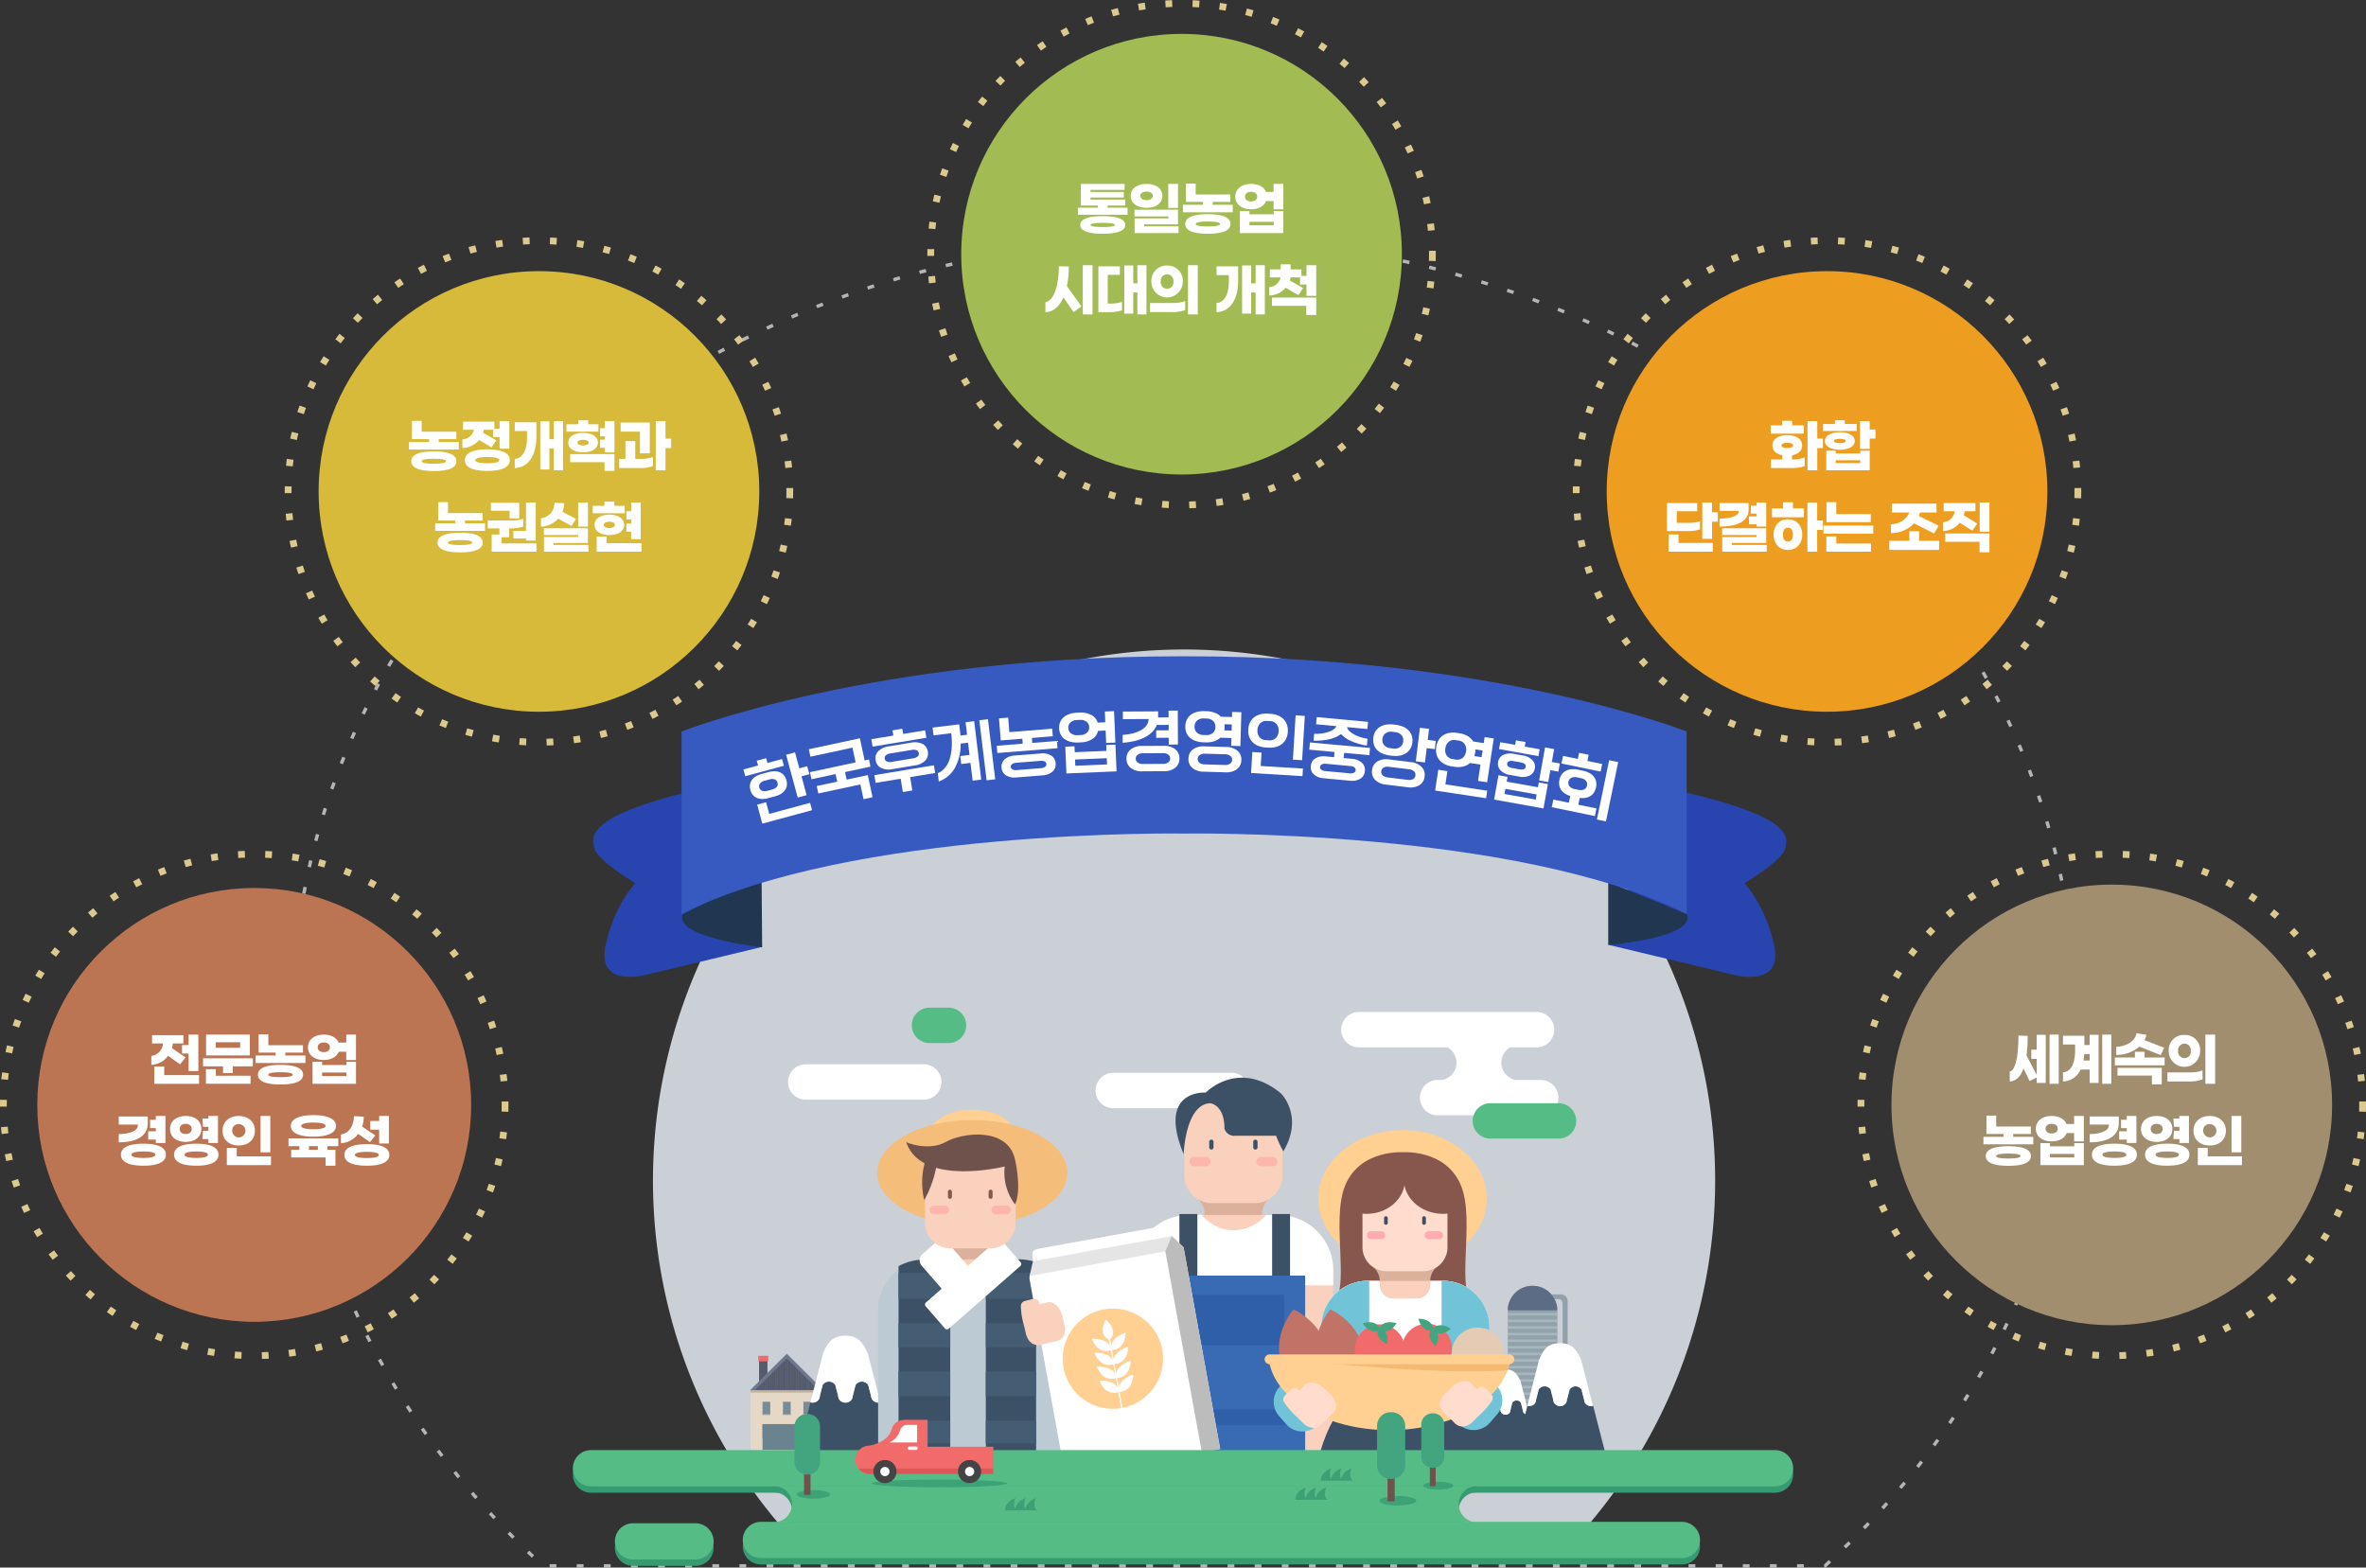 <svg xmlns="http://www.w3.org/2000/svg" width="698" height="462.5" viewBox="0 0 698 462.5">
  <rect x="0" y="0" width="698" height="462.5" fill="#333333" stroke="none"/>
  <g id="그룹_14530" data-name="그룹 14530" transform="translate(-611 -1411)">
    <g id="그룹_14513" data-name="그룹 14513" transform="translate(608.375 1629.762)">
      <path id="패스_93856" data-name="패스 93856" d="M875.216,481.532c45.83-41.611,74.045-98.295,74.045-160.776,0-127.7-117.812-231.223-263.14-231.223s-263.14,103.522-263.14,231.223c0,62.482,28.214,119.165,74.045,160.776Z" transform="translate(-334.183 -238.294)" fill="none" stroke="#d5d5d5" stroke-width="1" stroke-dasharray="2 6" opacity="0.8"/>
      <path id="패스_93711" data-name="패스 93711" d="M692.25,355.154a156.678,156.678,0,1,0-225.181,0Z" transform="translate(-227.722 -116.653)" fill="#f1f6ff" opacity="0.8"/>
      <g id="그룹_14440" data-name="그룹 14440" transform="translate(447.426 160.619)">
        <path id="패스_93712" data-name="패스 93712" d="M1048.236,429.4h-4.931l1.364,1.411h3.034s.97-.127.97,1.715v29.631a.744.744,0,1,0,1.487,0V432.526h.009v-1.181A1.968,1.968,0,0,0,1048.236,429.4Z" transform="translate(-1032.486 -426.867)" fill="#93a2aa"/>
        <path id="패스_93713" data-name="패스 93713" d="M1025.034,428.915a7.312,7.312,0,0,0-14.623,0h-.009v28.629h14.641V428.915Z" transform="translate(-1010.402 -421.699)" fill="#93a2aa"/>
        <path id="패스_93714" data-name="패스 93714" d="M1010.571,446.065c-.057,0-.112-.007-.169-.009v.734h14.641v-.725Z" transform="translate(-1010.402 -438.047)" fill="#a6b8bf"/>
        <path id="패스_93715" data-name="패스 93715" d="M1010.571,452c-.057,0-.112-.008-.169-.009v.735h14.641V452Z" transform="translate(-1010.402 -442.032)" fill="#a6b8bf"/>
        <path id="패스_93716" data-name="패스 93716" d="M1010.571,457.94c-.057,0-.112-.007-.169-.009v.734h14.641v-.725Z" transform="translate(-1010.402 -446.017)" fill="#a6b8bf"/>
        <path id="패스_93717" data-name="패스 93717" d="M1010.571,463.877c-.057,0-.112-.008-.169-.009v.735h14.641v-.725Z" transform="translate(-1010.402 -450.002)" fill="#a6b8bf"/>
        <path id="패스_93718" data-name="패스 93718" d="M1010.571,469.815c-.057,0-.112-.007-.169-.009v.734h14.641v-.725Z" transform="translate(-1010.402 -453.988)" fill="#a6b8bf"/>
        <path id="패스_93719" data-name="패스 93719" d="M1010.571,475.752c-.057,0-.112-.008-.169-.009v.734h14.641v-.725Z" transform="translate(-1010.402 -457.973)" fill="#a6b8bf"/>
        <path id="패스_93720" data-name="패스 93720" d="M1010.571,481.689c-.057,0-.112-.007-.169-.009v.735h14.641v-.725Z" transform="translate(-1010.402 -461.957)" fill="#a6b8bf"/>
        <path id="패스_93721" data-name="패스 93721" d="M1010.571,487.627c-.057,0-.112-.007-.169-.009v.734h14.641v-.725Z" transform="translate(-1010.402 -465.943)" fill="#a6b8bf"/>
        <path id="패스_93722" data-name="패스 93722" d="M1010.571,493.564c-.057,0-.112-.008-.169-.009v.735h14.641v-.725Z" transform="translate(-1010.402 -469.928)" fill="#a6b8bf"/>
        <path id="패스_93723" data-name="패스 93723" d="M1010.571,499.5c-.057,0-.112-.007-.169-.009v.734h14.641V499.5Z" transform="translate(-1010.402 -473.913)" fill="#a6b8bf"/>
        <path id="패스_93724" data-name="패스 93724" d="M1010.571,505.439c-.057,0-.112-.008-.169-.009v.735h14.641v-.725Z" transform="translate(-1010.402 -477.898)" fill="#a6b8bf"/>
        <path id="패스_93725" data-name="패스 93725" d="M1010.571,511.377c-.057,0-.112-.007-.169-.009v.734h14.641v-.725Z" transform="translate(-1010.402 -481.884)" fill="#a6b8bf"/>
        <path id="패스_93726" data-name="패스 93726" d="M1010.571,517.314c-.057,0-.112-.008-.169-.009v.735h14.641v-.725Z" transform="translate(-1010.402 -485.868)" fill="#a6b8bf"/>
        <path id="패스_93727" data-name="패스 93727" d="M1010.571,523.252c-.057,0-.112-.007-.169-.009v.734h14.641v-.725Z" transform="translate(-1010.402 -489.854)" fill="#a6b8bf"/>
        <path id="패스_93728" data-name="패스 93728" d="M1010.412,428.926h14.631v-.01h-.009a7.312,7.312,0,0,0-14.623,0h-.009v.011Z" transform="translate(-1010.402 -421.699)" fill="#5b6c84"/>
      </g>
      <ellipse id="타원_10254" data-name="타원 10254" cx="24.847" cy="20.253" rx="24.847" ry="20.253" transform="translate(391.557 114.669)" fill="#ffd092"/>
      <path id="패스_93729" data-name="패스 93729" d="M872.015,301.783s12.974-1.113,17.486,9.744-2.256,32.572,4.512,35.356c0,0-5.64,5.29-21.434,3.063H872.3c-15.794,2.227-21.435-3.063-21.435-3.063,6.769-2.784,0-24.5,4.513-35.356s17.486-9.744,17.486-9.744" transform="translate(-455.895 -180.572)" fill="#87574d"/>
      <g id="그룹_14441" data-name="그룹 14441" transform="translate(436.848 185.273)">
        <path id="패스_93730" data-name="패스 93730" d="M994.969,528.733a1.43,1.43,0,0,1-.514,0l-.074-.014a1.576,1.576,0,0,1-.182-.051c-.034-.012-.066-.024-.1-.038a1.553,1.553,0,0,1-.148-.071c-.04-.022-.078-.047-.115-.073l-.051-.037a1.238,1.238,0,0,1-.523-.988l-.577-2.242a1.524,1.524,0,0,0-2.522,0l-.577,2.242a1.18,1.18,0,0,1-.188.626h0a1.336,1.336,0,0,1-.335.362l-.051.037c-.038.026-.075.05-.116.073a1.578,1.578,0,0,1-.147.071c-.033.014-.065.026-.1.038a1.584,1.584,0,0,1-.182.051l-.074.014a1.428,1.428,0,0,1-.514,0l-.074-.014a1.563,1.563,0,0,1-.182-.051c-.034-.012-.067-.024-.1-.038a1.549,1.549,0,0,1-.147-.071c-.04-.022-.078-.047-.116-.073l-.05-.037a1.238,1.238,0,0,1-.524-.988l-.577-2.242a1.524,1.524,0,0,0-2.522,0l-.577,2.242a1.237,1.237,0,0,1-.523.988l-.051.037c-.037.026-.075.05-.115.073a1.457,1.457,0,0,1-.147.071c-.033.014-.066.026-.1.038a1.591,1.591,0,0,1-.182.051l-.074.014a1.428,1.428,0,0,1-.514,0l-.074-.014c-.029-.006-.056-.016-.084-.023l-2.916,11.33a.9.9,0,0,0,.03.223h19.752a.9.9,0,0,0,.03-.223l-2.917-11.33c-.028.008-.055.017-.083.023Z" transform="translate(-978.231 -515.386)" fill="#3c5066"/>
        <path id="패스_93731" data-name="패스 93731" d="M998.952,501.727l-.385-1.5c-1.069-2.311-2-3.553-4.477-3.553s-3.477,1.13-4.478,3.553l-.385,1.5-2.126,8.26c.028.008.055.017.083.023l.074.014a1.428,1.428,0,0,0,.514,0l.074-.014a1.577,1.577,0,0,0,.182-.051c.034-.012.067-.024.1-.038a1.5,1.5,0,0,0,.147-.071c.04-.022.078-.047.115-.073l.051-.037a1.237,1.237,0,0,0,.523-.988l.577-2.242a1.524,1.524,0,0,1,2.522,0l.577,2.242a1.238,1.238,0,0,0,.524.988l.05.037c.037.026.075.05.116.073a1.579,1.579,0,0,0,.147.071c.032.014.065.026.1.037a1.572,1.572,0,0,0,.182.051l.074.014a1.428,1.428,0,0,0,.514,0l.074-.014a1.579,1.579,0,0,0,.182-.051c.034-.012.066-.024.1-.037a1.592,1.592,0,0,0,.147-.071c.041-.022.078-.047.116-.073l.051-.037a1.335,1.335,0,0,0,.335-.362h0a1.179,1.179,0,0,0,.188-.626l.577-2.242a1.524,1.524,0,0,1,2.522,0l.577,2.242a1.238,1.238,0,0,0,.523.988l.051.037c.037.026.075.05.115.073a1.586,1.586,0,0,0,.148.071c.033.014.065.026.1.037a1.569,1.569,0,0,0,.182.051l.074.014a1.43,1.43,0,0,0,.514,0l.074-.014c.029-.006.056-.016.083-.023Z" transform="translate(-984.184 -496.677)" fill="#fff"/>
      </g>
      <path id="패스_93732" data-name="패스 93732" d="M685.851,235.74a5.218,5.218,0,0,1-5.219,5.218H645.8a5.218,5.218,0,0,1-5.219-5.218h0a5.219,5.219,0,0,1,5.219-5.219h34.836a5.219,5.219,0,0,1,5.219,5.219Z" transform="translate(-314.755 -132.764)" fill="#fff"/>
      <path id="패스_93733" data-name="패스 93733" d="M409.933,228.127a5.219,5.219,0,0,1-5.219,5.219H369.878a5.219,5.219,0,0,1-5.219-5.219h0a5.219,5.219,0,0,1,5.219-5.219h34.837a5.219,5.219,0,0,1,5.219,5.219Z" transform="translate(-129.562 -127.654)" fill="#fff"/>
      <g id="그룹_14471" data-name="그룹 14471" transform="translate(223.954 180.685)">
        <rect id="사각형_150513" data-name="사각형 150513" width="2.485" height="7.723" transform="translate(2.603 0.992)" fill="#545b6b"/>
        <rect id="사각형_150514" data-name="사각형 150514" width="2.951" height="1.646" transform="translate(2.37 0.579)" fill="#f16b6b"/>
        <g id="그룹_14470" data-name="그룹 14470" transform="translate(0)">
          <rect id="사각형_150515" data-name="사각형 150515" width="21.462" height="17.672" transform="translate(0.061 10.66)" fill="#e5d8c6"/>
          <g id="그룹_14451" data-name="그룹 14451" transform="translate(3.619 14.137)">
            <g id="그룹_14444" data-name="그룹 14444">
              <g id="그룹_14442" data-name="그룹 14442">
                <rect id="사각형_150516" data-name="사각형 150516" width="2.281" height="3.861" fill="#778c97"/>
              </g>
              <g id="그룹_14443" data-name="그룹 14443" transform="translate(0 3.565)">
                <rect id="사각형_150517" data-name="사각형 150517" width="2.281" height="0.296" fill="#9e9e9e"/>
              </g>
            </g>
            <g id="그룹_14447" data-name="그룹 14447" transform="translate(6.033)">
              <g id="그룹_14445" data-name="그룹 14445">
                <rect id="사각형_150518" data-name="사각형 150518" width="2.281" height="3.861" fill="#778c97"/>
              </g>
              <g id="그룹_14446" data-name="그룹 14446" transform="translate(0 3.565)">
                <rect id="사각형_150519" data-name="사각형 150519" width="2.281" height="0.296" fill="#9e9e9e"/>
              </g>
            </g>
            <g id="그룹_14450" data-name="그룹 14450" transform="translate(12.066)">
              <g id="그룹_14448" data-name="그룹 14448">
                <rect id="사각형_150520" data-name="사각형 150520" width="2.281" height="3.861" fill="#778c97"/>
              </g>
              <g id="그룹_14449" data-name="그룹 14449" transform="translate(0 3.565)">
                <rect id="사각형_150521" data-name="사각형 150521" width="2.281" height="0.296" fill="#9e9e9e"/>
              </g>
            </g>
          </g>
          <g id="그룹_14461" data-name="그룹 14461" transform="translate(3.619 20.834)">
            <g id="그룹_14454" data-name="그룹 14454">
              <g id="그룹_14452" data-name="그룹 14452">
                <rect id="사각형_150522" data-name="사각형 150522" width="2.281" height="3.861" fill="#778c97"/>
              </g>
              <g id="그룹_14453" data-name="그룹 14453" transform="translate(0 3.565)">
                <rect id="사각형_150523" data-name="사각형 150523" width="2.281" height="0.296" fill="#9e9e9e"/>
              </g>
            </g>
            <g id="그룹_14457" data-name="그룹 14457" transform="translate(6.033)">
              <g id="그룹_14455" data-name="그룹 14455">
                <rect id="사각형_150524" data-name="사각형 150524" width="2.281" height="3.861" fill="#778c97"/>
              </g>
              <g id="그룹_14456" data-name="그룹 14456" transform="translate(0 3.565)">
                <rect id="사각형_150525" data-name="사각형 150525" width="2.281" height="0.296" fill="#9e9e9e"/>
              </g>
            </g>
            <g id="그룹_14460" data-name="그룹 14460" transform="translate(12.066)">
              <g id="그룹_14458" data-name="그룹 14458">
                <rect id="사각형_150526" data-name="사각형 150526" width="2.281" height="3.861" fill="#778c97"/>
              </g>
              <g id="그룹_14459" data-name="그룹 14459" transform="translate(0 3.565)">
                <rect id="사각형_150527" data-name="사각형 150527" width="2.281" height="0.296" fill="#9e9e9e"/>
              </g>
            </g>
          </g>
          <g id="그룹_14467" data-name="그룹 14467" transform="translate(3.619 20.727)">
            <g id="그룹_14463" data-name="그룹 14463">
              <g id="그룹_14462" data-name="그룹 14462">
                <path id="패스_93734" data-name="패스 93734" d="M352.912,553.392l-11.134-.038v-7.6h11.134Z" transform="translate(-341.778 -545.759)" fill="#6b838e"/>
              </g>
            </g>
            <g id="그룹_14466" data-name="그룹 14466" transform="translate(12.066 0.184)">
              <g id="그룹_14464" data-name="그룹 14464">
                <rect id="사각형_150528" data-name="사각형 150528" width="2.281" height="3.861" fill="#778c97"/>
              </g>
              <g id="그룹_14465" data-name="그룹 14465" transform="translate(0 3.565)">
                <rect id="사각형_150529" data-name="사각형 150529" width="2.281" height="0.296" fill="#9e9e9e"/>
              </g>
            </g>
          </g>
          <rect id="사각형_150530" data-name="사각형 150530" width="21.462" height="0.731" transform="translate(0.061 10.683)" fill="#c1af99"/>
          <g id="그룹_14469" data-name="그룹 14469">
            <path id="패스_93735" data-name="패스 93735" d="M340.773,493.415h11.584l-10.766-10.691h-.053l-10.766,10.691h11.584" transform="translate(-330.772 -482.724)" fill="#6c788c"/>
            <g id="그룹_14468" data-name="그룹 14468" transform="translate(1.396 1.383)">
              <path id="패스_93736" data-name="패스 93736" d="M373.779,496.976v6h.96V497.93Z" transform="translate(-361.035 -493.673)" fill="#545b6b"/>
              <path id="패스_93737" data-name="패스 93737" d="M359.759,488.723V496.8h.96v-9.032Z" transform="translate(-351.625 -487.493)" fill="#545b6b"/>
              <path id="패스_93738" data-name="패스 93738" d="M355.086,493.363v6.552h.96V492.41Z" transform="translate(-348.488 -490.608)" fill="#545b6b"/>
              <path id="패스_93739" data-name="패스 93739" d="M364.433,487.694v9.057h.96v-8.1Z" transform="translate(-354.761 -487.443)" fill="#545b6b"/>
              <path id="패스_93740" data-name="패스 93740" d="M350.413,498v5.026h.96v-5.98Z" transform="translate(-345.351 -493.723)" fill="#545b6b"/>
              <path id="패스_93741" data-name="패스 93741" d="M336.392,511.927v.448h.96v-1.4Z" transform="translate(-335.941 -503.068)" fill="#545b6b"/>
              <path id="패스_93742" data-name="패스 93742" d="M341.066,507.286v1.974h.96v-2.928Z" transform="translate(-339.078 -499.953)" fill="#545b6b"/>
              <path id="패스_93743" data-name="패스 93743" d="M345.739,502.645v3.5h.96v-4.454Z" transform="translate(-342.214 -496.838)" fill="#545b6b"/>
              <path id="패스_93744" data-name="패스 93744" d="M369.106,492.335v7.531h.96v-6.577Z" transform="translate(-357.898 -490.558)" fill="#545b6b"/>
              <path id="패스_93745" data-name="패스 93745" d="M383.126,506.258v2.953h.96v-2Z" transform="translate(-367.308 -499.903)" fill="#545b6b"/>
              <path id="패스_93746" data-name="패스 93746" d="M378.453,501.617V506.1h.96v-3.525Z" transform="translate(-364.171 -496.788)" fill="#545b6b"/>
              <path id="패스_93747" data-name="패스 93747" d="M387.8,510.9v1.427h.96v-.473Z" transform="translate(-370.445 -503.018)" fill="#545b6b"/>
              <path id="패스_93748" data-name="패스 93748" d="M335.019,514.322h.452v-.448Z" transform="translate(-335.019 -505.015)" fill="#545b6b"/>
              <path id="패스_93749" data-name="패스 93749" d="M339.313,509.805v1.4h.576v-1.974Z" transform="translate(-337.901 -501.9)" fill="#545b6b"/>
              <path id="패스_93750" data-name="패스 93750" d="M343.987,505.164v2.928h.576v-3.5Z" transform="translate(-341.038 -498.785)" fill="#545b6b"/>
              <path id="패스_93751" data-name="패스 93751" d="M348.66,500.523v4.454h.576v-5.026Z" transform="translate(-344.175 -495.67)" fill="#545b6b"/>
              <path id="패스_93752" data-name="패스 93752" d="M353.334,495.882v5.98h.576V495.31Z" transform="translate(-347.312 -492.555)" fill="#545b6b"/>
              <path id="패스_93753" data-name="패스 93753" d="M358.007,491.242v7.506h.576v-8.078Z" transform="translate(-350.448 -489.44)" fill="#545b6b"/>
              <path id="패스_93754" data-name="패스 93754" d="M363,486.931h-.046l-.277.275v9.032h.576v-9.057Z" transform="translate(-353.585 -486.931)" fill="#545b6b"/>
              <path id="패스_93755" data-name="패스 93755" d="M367.354,490.595v8.1h.576v-7.531Z" transform="translate(-356.722 -489.39)" fill="#545b6b"/>
              <path id="패스_93756" data-name="패스 93756" d="M372.027,495.236v6.577h.576v-6Z" transform="translate(-359.859 -492.505)" fill="#545b6b"/>
              <path id="패스_93757" data-name="패스 93757" d="M376.7,499.877v5.051h.576v-4.479Z" transform="translate(-362.995 -495.62)" fill="#545b6b"/>
              <path id="패스_93758" data-name="패스 93758" d="M381.374,504.518v3.525h.576V505.09Z" transform="translate(-366.132 -498.735)" fill="#545b6b"/>
              <path id="패스_93759" data-name="패스 93759" d="M386.047,509.159v2h.576v-1.427Z" transform="translate(-369.269 -501.85)" fill="#545b6b"/>
              <path id="패스_93760" data-name="패스 93760" d="M390.721,513.8v.473h.476Z" transform="translate(-372.405 -504.965)" fill="#545b6b"/>
            </g>
          </g>
        </g>
      </g>
      <g id="그룹_14472" data-name="그룹 14472" transform="translate(449.139 177.553)">
        <path id="패스_93761" data-name="패스 93761" d="M1038.838,517.684a1.985,1.985,0,0,1-.713,0l-.1-.019a2.194,2.194,0,0,1-.252-.07c-.047-.016-.092-.033-.137-.052a2,2,0,0,1-.2-.1c-.056-.031-.108-.065-.16-.1-.024-.016-.047-.034-.07-.052a1.717,1.717,0,0,1-.726-1.371l-.8-3.112a2.115,2.115,0,0,0-3.5,0l-.8,3.112a1.634,1.634,0,0,1-.261.869h0a1.849,1.849,0,0,1-.465.5c-.023.017-.046.035-.07.052-.052.035-.1.07-.16.1a2.054,2.054,0,0,1-.2.1c-.045.019-.09.036-.137.052a2.179,2.179,0,0,1-.253.07c-.034.007-.068.014-.1.019a1.985,1.985,0,0,1-.713,0c-.035-.006-.069-.012-.1-.019a2.186,2.186,0,0,1-.253-.07c-.047-.016-.092-.033-.137-.052a2.033,2.033,0,0,1-.2-.1c-.056-.031-.108-.065-.16-.1-.024-.016-.047-.034-.07-.052a1.718,1.718,0,0,1-.726-1.371l-.8-3.112a2.115,2.115,0,0,0-3.5,0l-.8,3.112a1.718,1.718,0,0,1-.726,1.371c-.023.017-.046.035-.07.052-.052.035-.1.07-.16.1a2.122,2.122,0,0,1-.2.1c-.045.019-.091.036-.138.053a2.107,2.107,0,0,1-.252.07l-.1.019a1.987,1.987,0,0,1-.714,0c-.035-.006-.069-.012-.1-.019s-.077-.022-.115-.032l-4.047,15.723a1.245,1.245,0,0,0,.041.309h27.411a1.251,1.251,0,0,0,.041-.309l-4.047-15.723c-.038.01-.076.024-.115.032S1038.873,517.678,1038.838,517.684Z" transform="translate(-1015.611 -499.162)" fill="#3c5066"/>
        <path id="패스_93762" data-name="패스 93762" d="M1044.368,480.207l-.535-2.078c-1.483-3.207-2.782-4.931-6.214-4.931s-4.824,1.569-6.214,4.931l-.535,2.078-2.95,11.462c.038.01.076.024.115.032l.1.019a1.988,1.988,0,0,0,.713,0l.1-.019a2.107,2.107,0,0,0,.252-.07c.047-.016.093-.034.138-.053a2.151,2.151,0,0,0,.2-.1c.056-.031.108-.065.16-.1.024-.016.047-.034.07-.052a1.717,1.717,0,0,0,.726-1.371l.8-3.112a2.115,2.115,0,0,1,3.5,0l.8,3.112a1.718,1.718,0,0,0,.726,1.371c.023.017.046.035.07.052.052.035.1.07.16.1a2.052,2.052,0,0,0,.2.1c.045.019.09.036.137.052a2.175,2.175,0,0,0,.253.07l.1.019a1.988,1.988,0,0,0,.713,0c.035-.006.069-.012.1-.019a2.179,2.179,0,0,0,.253-.07c.047-.016.093-.033.137-.052a2.054,2.054,0,0,0,.2-.1c.056-.031.108-.065.16-.1.024-.016.047-.034.07-.052a1.849,1.849,0,0,0,.465-.5h0a1.632,1.632,0,0,0,.261-.869l.8-3.112a2.115,2.115,0,0,1,3.5,0l.8,3.112a1.718,1.718,0,0,0,.726,1.371c.023.017.046.035.07.052.052.035.1.07.16.1a2.008,2.008,0,0,0,.2.1c.045.019.09.036.137.052a2.194,2.194,0,0,0,.252.07l.1.019a1.988,1.988,0,0,0,.713,0l.1-.019c.04-.009.077-.022.115-.032Z" transform="translate(-1023.873 -473.199)" fill="#fff"/>
      </g>
      <g id="그룹_14473" data-name="그룹 14473" transform="translate(237.41 175.338)">
        <path id="패스_93763" data-name="패스 93763" d="M396.415,513.8a2.125,2.125,0,0,1-.759,0c-.037-.006-.073-.013-.109-.021a2.17,2.17,0,0,1-.269-.075c-.05-.017-.1-.035-.146-.055a2.129,2.129,0,0,1-.218-.106c-.06-.033-.115-.069-.171-.107-.026-.018-.05-.036-.075-.055a1.828,1.828,0,0,1-.773-1.459l-.853-3.311a2.25,2.25,0,0,0-3.724,0l-.852,3.311a1.735,1.735,0,0,1-.278.924h0a1.972,1.972,0,0,1-.495.534c-.025.019-.049.038-.075.055-.055.038-.111.074-.171.107a2.211,2.211,0,0,1-.218.106c-.048.02-.1.038-.146.055a2.174,2.174,0,0,1-.269.075c-.036.008-.072.015-.109.021a2.125,2.125,0,0,1-.759,0c-.037-.006-.073-.013-.109-.021a2.187,2.187,0,0,1-.269-.075c-.05-.017-.1-.035-.146-.055a2.168,2.168,0,0,1-.218-.106c-.06-.033-.115-.069-.171-.107-.026-.018-.05-.036-.075-.055a1.828,1.828,0,0,1-.773-1.459l-.853-3.311a2.251,2.251,0,0,0-3.724,0l-.852,3.311a1.827,1.827,0,0,1-.773,1.459c-.025.019-.049.038-.075.055-.055.038-.111.074-.171.107a2.193,2.193,0,0,1-.217.105c-.048.02-.1.039-.147.056a2.242,2.242,0,0,1-.269.074c-.037.008-.073.015-.11.021a2.125,2.125,0,0,1-.759,0c-.037-.006-.073-.013-.11-.021s-.082-.023-.123-.034L371.7,530.48a1.344,1.344,0,0,0,.044.329H400.91a1.328,1.328,0,0,0,.044-.329l-4.307-16.732c-.041.011-.081.025-.123.034S396.452,513.8,396.415,513.8Z" transform="translate(-371.696 -494.091)" fill="#3c5066"/>
        <path id="패스_93764" data-name="패스 93764" d="M402.3,473.92l-.569-2.211c-1.579-3.413-2.961-5.247-6.612-5.247s-5.134,1.669-6.613,5.247l-.569,2.211-3.14,12.2c.041.011.081.025.123.034s.072.015.109.021a2.125,2.125,0,0,0,.759,0c.037-.006.073-.013.11-.021a2.243,2.243,0,0,0,.269-.074c.05-.017.1-.036.147-.056a2.2,2.2,0,0,0,.217-.105c.06-.033.115-.069.171-.107.026-.018.05-.036.075-.055a1.827,1.827,0,0,0,.773-1.459l.852-3.311a2.251,2.251,0,0,1,3.724,0l.853,3.311a1.828,1.828,0,0,0,.773,1.459c.025.019.049.037.075.055.056.038.111.074.171.107a2.178,2.178,0,0,0,.218.106c.048.02.1.038.146.055a2.187,2.187,0,0,0,.269.075c.036.008.072.015.109.021a2.125,2.125,0,0,0,.759,0c.037-.006.073-.013.109-.021a2.173,2.173,0,0,0,.269-.075c.05-.017.1-.035.146-.055a2.219,2.219,0,0,0,.218-.106c.06-.033.115-.069.171-.107.026-.018.05-.036.075-.055a1.972,1.972,0,0,0,.495-.534h0a1.735,1.735,0,0,0,.278-.924l.852-3.311a2.25,2.25,0,0,1,3.724,0l.853,3.311a1.828,1.828,0,0,0,.773,1.459c.025.019.049.037.075.055.055.038.111.074.171.107a2.146,2.146,0,0,0,.218.106c.048.02.1.038.146.055a2.17,2.17,0,0,0,.269.075c.036.008.072.015.109.021a2.125,2.125,0,0,0,.759,0c.037-.006.073-.013.109-.021s.082-.023.123-.034Z" transform="translate(-380.488 -466.462)" fill="#fff"/>
      </g>
      <path id="패스_93765" data-name="패스 93765" d="M656.7,400.214s-29.3,13.979-25.352,40.294l10.087-4.386,15.789-21.052Z" transform="translate(-308.318 -246.659)" fill="#ae968e"/>
      <path id="패스_93766" data-name="패스 93766" d="M751.468,331.262v-2.739a4.665,4.665,0,0,0-4.665-4.665h-7.579a4.665,4.665,0,0,0-4.665,4.665v2.756l-1.981-.836a6.2,6.2,0,0,1,1.929,4.684l.053-.045V336.1a4.665,4.665,0,0,0,4.665,4.665H746.8a4.665,4.665,0,0,0,4.665-4.665v-.988l.014.012a6.2,6.2,0,0,1,1.929-4.684Z" transform="translate(-376.504 -195.41)" fill="#dbb19c"/>
      <path id="패스_93767" data-name="패스 93767" d="M734.712,400.58c.018-.313.031-.628.031-.946V373.981a15.788,15.788,0,0,0-15.788-15.788H693.3a15.788,15.788,0,0,0-15.788,15.788v25.653c0,.318.013.633.031.946Z" transform="translate(-339.546 -218.456)" fill="#f7cfb7"/>
      <path id="패스_93768" data-name="패스 93768" d="M733.587,427.5c.019-.323.032-26.367.032-26.694V374.428a16.235,16.235,0,0,0-16.235-16.235H691a16.235,16.235,0,0,0-16.235,16.235v26.378c0,.327.012,26.372.032,26.694Z" transform="translate(-337.705 -218.456)" fill="#f9d1bd"/>
      <path id="패스_93769" data-name="패스 93769" d="M733.728,378.663v-4.484a16.235,16.235,0,0,0-16.235-16.235l-3.557-.013a13.131,13.131,0,0,1-9.448,4.513,12.471,12.471,0,0,1-9.62-4.622l-3.753.122a16.235,16.235,0,0,0-16.235,16.235v4.484Z" transform="translate(-337.778 -218.206)" fill="#fff"/>
      <rect id="사각형_150531" data-name="사각형 150531" width="8.46" height="11.844" rx="4.23" transform="translate(402.745 179.872)" fill="#eabba4"/>
      <path id="패스_93770" data-name="패스 93770" d="M919.775,196.017h-7.513a5.215,5.215,0,0,1-1.579-9.619h7.869a5.219,5.219,0,0,0,0-10.437H865.992a5.219,5.219,0,0,0,0,10.437h26.259a5.215,5.215,0,0,1-1.579,9.619h-1.456a5.219,5.219,0,0,0,0,10.437h30.559a5.219,5.219,0,0,0,0-10.437Z" transform="translate(-462.547 -96.143)" fill="#fff"/>
      <path id="패스_93771" data-name="패스 93771" d="M491.786,177.321a5.218,5.218,0,0,1-5.219,5.218h-5.614a5.218,5.218,0,0,1-5.219-5.218h0a5.219,5.219,0,0,1,5.219-5.219h5.614a5.219,5.219,0,0,1,5.219,5.219Z" transform="translate(-204.115 -93.554)" fill="#55bc85"/>
      <path id="패스_93772" data-name="패스 93772" d="M760.184,259.459c0-.016,0-.032,0-.048a3.947,3.947,0,1,0-7.885,0c0,.016,0,.032,0,.048Z" transform="translate(-389.742 -149.384)" fill="#f9d1bd"/>
      <path id="패스_93773" data-name="패스 93773" d="M1009.51,263.059a5.219,5.219,0,0,1-5.219,5.219h-20.1a5.219,5.219,0,0,1-5.219-5.219h0a5.219,5.219,0,0,1,5.219-5.219h20.1a5.219,5.219,0,0,1,5.219,5.219Z" transform="translate(-541.881 -151.1)" fill="#55bc85"/>
      <g id="그룹_14474" data-name="그룹 14474" transform="translate(171.624 210.971)">
        <path id="패스_93774" data-name="패스 93774" d="M238.47,645.8a5.343,5.343,0,0,1-5.344,5.343H214.683a5.343,5.343,0,0,1-5.343-5.343h0a5.343,5.343,0,0,1,5.343-5.344h18.443a5.344,5.344,0,0,1,5.344,5.344Z" transform="translate(-196.938 -618.881)" fill="#379b72"/>
        <path id="패스_93775" data-name="패스 93775" d="M531.625,580.174a5.344,5.344,0,0,1-5.344,5.344H176.968a5.344,5.344,0,0,1-5.344-5.344h0a5.344,5.344,0,0,1,5.344-5.344H526.281a5.344,5.344,0,0,1,5.344,5.344Z" transform="translate(-171.624 -574.831)" fill="#379b72"/>
        <path id="패스_93776" data-name="패스 93776" d="M606.477,644.536a5.343,5.343,0,0,1-5.344,5.343h-271.7a5.343,5.343,0,0,1-5.344-5.343h0a5.344,5.344,0,0,1,5.344-5.344h271.7a5.344,5.344,0,0,1,5.344,5.344Z" transform="translate(-273.955 -618.029)" fill="#379b72"/>
        <path id="패스_93777" data-name="패스 93777" d="M554.012,612.361a5.343,5.343,0,0,1,5.344-5.343H351.978a5.343,5.343,0,1,1,0,10.687H559.356A5.344,5.344,0,0,1,554.012,612.361Z" transform="translate(-292.675 -596.434)" fill="#379b72"/>
      </g>
      <g id="그룹_14477" data-name="그룹 14477" transform="translate(352.015 105.835)">
        <path id="패스_93778" data-name="패스 93778" d="M749.185,277.087a8.191,8.191,0,0,1-7.987,8.381H728.222a8.191,8.191,0,0,1-7.987-8.381V263.469a8.191,8.191,0,0,1,7.987-8.381H741.2a8.191,8.191,0,0,1,7.987,8.381Z" transform="translate(-720.235 -255.088)" fill="#f9d1bd"/>
        <g id="그룹_14475" data-name="그룹 14475" transform="translate(7.345 11.647)">
          <path id="패스_93779" data-name="패스 93779" d="M743.843,292.774a.651.651,0,0,1-.635.667h0a.651.651,0,0,1-.635-.667v-1.6a.651.651,0,0,1,.635-.667h0a.651.651,0,0,1,.635.667Z" transform="translate(-742.573 -290.508)" fill="#3c5066"/>
          <path id="패스_93780" data-name="패스 93780" d="M783.348,292.774a.651.651,0,0,1-.635.667h0a.651.651,0,0,1-.635-.667v-1.6a.651.651,0,0,1,.635-.667h0a.651.651,0,0,1,.635.667Z" transform="translate(-769.088 -290.508)" fill="#3c5066"/>
        </g>
        <g id="그룹_14476" data-name="그룹 14476" transform="translate(1.535 16.747)">
          <path id="패스_93781" data-name="패스 93781" d="M731.087,307.388a1.336,1.336,0,0,1-1.3,1.367H726.2a1.336,1.336,0,0,1-1.3-1.367h0a1.336,1.336,0,0,1,1.3-1.367h3.581a1.336,1.336,0,0,1,1.3,1.367Z" transform="translate(-724.902 -306.021)" fill="#fcb6ac"/>
          <path id="패스_93782" data-name="패스 93782" d="M790.986,307.388a1.336,1.336,0,0,1-1.3,1.367H786.1a1.336,1.336,0,0,1-1.3-1.367h0a1.336,1.336,0,0,1,1.3-1.367h3.581a1.336,1.336,0,0,1,1.3,1.367Z" transform="translate(-765.105 -306.021)" fill="#fcb6ac"/>
        </g>
      </g>
      <path id="패스_93783" data-name="패스 93783" d="M892.742,446.831v-15.94a13.677,13.677,0,0,0-13.677-13.677H856.842a13.677,13.677,0,0,0-13.677,13.677v15.94Z" transform="translate(-450.729 -258.07)" fill="#f7cfb7"/>
      <path id="패스_93784" data-name="패스 93784" d="M892.742,446.831v-15.94a13.677,13.677,0,0,0-13.677-13.677H856.842a13.677,13.677,0,0,0-13.677,13.677v15.94Z" transform="translate(-450.729 -258.07)" fill="#fff"/>
      <path id="패스_93785" data-name="패스 93785" d="M951.49,417.214h-.419v29.617h14.1v-15.94A13.677,13.677,0,0,0,951.49,417.214Z" transform="translate(-523.154 -258.07)" fill="#71c4d8"/>
      <path id="패스_93786" data-name="패스 93786" d="M857.289,417.214h-.447a13.677,13.677,0,0,0-13.677,13.677v15.94h14.124Z" transform="translate(-450.729 -258.07)" fill="#71c4d8"/>
      <path id="패스_93787" data-name="패스 93787" d="M906.991,394.369v-2.4a4.092,4.092,0,0,0-4.092-4.092H896.25a4.092,4.092,0,0,0-4.092,4.092v2.418l-1.738-.734a5.437,5.437,0,0,1,1.692,4.109l.046-.04v.9a4.092,4.092,0,0,0,4.092,4.092H902.9a4.092,4.092,0,0,0,4.092-4.092v-.866l.012.011a5.437,5.437,0,0,1,1.692-4.109Z" transform="translate(-482.445 -238.377)" fill="#dbb19c"/>
      <path id="패스_93788" data-name="패스 93788" d="M895.54,417.3c0,.07.008.138.008.21l.046-.04v.9a4.092,4.092,0,0,0,4.092,4.092h6.649a4.092,4.092,0,0,0,4.092-4.092V417.5l.012.01c0-.072.006-.14.008-.21Z" transform="translate(-485.882 -258.126)" fill="#f9d1bd"/>
      <g id="그룹_14480" data-name="그룹 14480" transform="translate(404.572 129.988)">
        <path id="패스_93789" data-name="패스 93789" d="M905.154,347.6a7.1,7.1,0,0,1-6.919,7.261H886.993a7.1,7.1,0,0,1-6.919-7.261V335.8a7.1,7.1,0,0,1,6.919-7.261h11.242a7.1,7.1,0,0,1,6.919,7.261Z" transform="translate(-880.074 -328.541)" fill="#ffdccc"/>
        <g id="그룹_14478" data-name="그룹 14478" transform="translate(6.363 10.089)">
          <path id="패스_93790" data-name="패스 93790" d="M900.526,361.187a.564.564,0,0,1-.55.577h0a.565.565,0,0,1-.551-.577V359.8a.565.565,0,0,1,.551-.577h0a.564.564,0,0,1,.55.577Z" transform="translate(-899.425 -359.224)" fill="#3c5066"/>
          <path id="패스_93791" data-name="패스 93791" d="M934.749,361.187a.564.564,0,0,1-.55.577h0a.564.564,0,0,1-.55-.577V359.8a.564.564,0,0,1,.55-.577h0a.564.564,0,0,1,.55.577Z" transform="translate(-922.396 -359.224)" fill="#3c5066"/>
        </g>
        <g id="그룹_14479" data-name="그룹 14479" transform="translate(1.329 14.508)">
          <path id="패스_93792" data-name="패스 93792" d="M889.475,373.848a1.157,1.157,0,0,1-1.128,1.184h-3.1a1.157,1.157,0,0,1-1.128-1.184h0a1.157,1.157,0,0,1,1.128-1.184h3.1a1.157,1.157,0,0,1,1.128,1.184Z" transform="translate(-884.117 -372.664)" fill="#feacad"/>
          <path id="패스_93793" data-name="패스 93793" d="M941.366,373.848a1.157,1.157,0,0,1-1.128,1.184h-3.1a1.157,1.157,0,0,1-1.128-1.184h0a1.157,1.157,0,0,1,1.128-1.184h3.1a1.157,1.157,0,0,1,1.128,1.184Z" transform="translate(-918.945 -372.664)" fill="#feacad"/>
        </g>
      </g>
      <g id="그룹_14481" data-name="그룹 14481" transform="translate(402.991 127.598)">
        <path id="패스_93794" data-name="패스 93794" d="M889.252,321.275h-4.514a3.833,3.833,0,0,1-1.041.749c-2.978,1.465-5.632,3.36-8.433,5.064v5.64a12.577,12.577,0,0,0,2.835.321c6.245,0,11.307-4.528,11.307-10.115A9.107,9.107,0,0,0,889.252,321.275Z" transform="translate(-875.265 -321.275)" fill="#87574d"/>
        <path id="패스_93795" data-name="패스 93795" d="M917.448,321.275h4.6a3.919,3.919,0,0,0,1.061.749c3.038,1.465,5.744,3.36,8.6,5.064v5.64a13.073,13.073,0,0,1-2.891.321c-6.369,0-11.532-4.528-11.532-10.115A8.964,8.964,0,0,1,917.448,321.275Z" transform="translate(-903.472 -321.275)" fill="#87574d"/>
      </g>
      <path id="패스_93796" data-name="패스 93796" d="M846.259,523.978c-5.467,5.7-8.67,14.477-10.217,24.723h53.722c-1.531-10.243-4.63-19.024-10.011-24.723Z" transform="translate(-445.948 -329.728)" fill="#3c5066"/>
      <g id="그룹_14488" data-name="그룹 14488" transform="translate(261.388 108.654)">
        <g id="그룹_14482" data-name="그룹 14482">
          <ellipse id="타원_10255" data-name="타원 10255" cx="12.778" cy="7.762" rx="12.778" ry="7.762" transform="translate(15.29)" fill="#ffd092"/>
          <ellipse id="타원_10256" data-name="타원 10256" cx="28.068" cy="15.551" rx="28.068" ry="15.551" transform="translate(0 3.052)" fill="#f4bd7a"/>
        </g>
        <path id="패스_93797" data-name="패스 93797" d="M516.365,373.088v-2.532a4.311,4.311,0,0,0-4.311-4.311h-7.005a4.311,4.311,0,0,0-4.311,4.311V373.1l-1.831-.773a5.728,5.728,0,0,1,1.782,4.329l.049-.042v.944a4.311,4.311,0,0,0,4.311,4.311h7.005a4.311,4.311,0,0,0,4.311-4.311v-.913l.013.011a5.728,5.728,0,0,1,1.782-4.329Z" transform="translate(-481.055 -332.514)" fill="#dbb19c"/>
        <path id="패스_93798" data-name="패스 93798" d="M500.878,437.152c.017-.29.029-.581.029-.875V412.569a14.592,14.592,0,0,0-14.592-14.592H462.607a14.592,14.592,0,0,0-14.592,14.592v23.708c0,.294.011.585.029.875Z" transform="translate(-446.897 -353.812)" fill="#f7cfb7"/>
        <path id="패스_93799" data-name="패스 93799" d="M484.863,397.977h-3.547a9.478,9.478,0,0,1-17.651,0h-3.182a15,15,0,0,0-15,15v24.38c0,.3.012,22.829.029,23.127h54.33c.018-.3.029-22.825.029-23.127v-24.38A15,15,0,0,0,484.863,397.977Z" transform="translate(-445.195 -353.812)" fill="#bccad3"/>
        <g id="그룹_14483" data-name="그룹 14483" transform="translate(6.316 44.012)">
          <path id="패스_93800" data-name="패스 93800" d="M542.153,460.25h14.811V398.48a17.023,17.023,0,0,0-6.319-.815l-.238.146c-.1,0-.191-.183-.287-.3h-7.989v54.6h.022Z" transform="translate(-516.383 -397.511)" fill="#3c5066"/>
          <path id="패스_93801" data-name="패스 93801" d="M479.073,460.549V397.957l-7.219.007a17.011,17.011,0,0,0-8.029,1.989v60.6Z" transform="translate(-463.825 -397.81)" fill="#3c5066"/>
          <rect id="사각형_150532" data-name="사각형 150532" width="14.833" height="7.639" transform="translate(25.748 4.137)" fill="#445d72"/>
          <rect id="사각형_150533" data-name="사각형 150533" width="14.833" height="7.253" transform="translate(25.748 33.276)" fill="#445d72"/>
          <rect id="사각형_150534" data-name="사각형 150534" width="14.833" height="6.674" transform="translate(25.748 47.749)" fill="#445d72"/>
          <rect id="사각형_150535" data-name="사각형 150535" width="14.811" height="1.288" transform="translate(25.77 61.644)" fill="#445d72"/>
          <rect id="사각형_150536" data-name="사각형 150536" width="14.833" height="7.06" transform="translate(25.748 18.996)" fill="#445d72"/>
          <rect id="사각형_150537" data-name="사각형 150537" width="15.248" height="7.639" transform="translate(0 4.137)" fill="#445d72"/>
          <rect id="사각형_150538" data-name="사각형 150538" width="15.248" height="7.06" transform="translate(0 18.996)" fill="#445d72"/>
          <rect id="사각형_150539" data-name="사각형 150539" width="15.248" height="7.253" transform="translate(0 33.276)" fill="#445d72"/>
          <rect id="사각형_150540" data-name="사각형 150540" width="15.248" height="6.674" transform="translate(0 47.749)" fill="#445d72"/>
          <rect id="사각형_150541" data-name="사각형 150541" width="15.248" height="1.288" transform="translate(0 61.644)" fill="#445d72"/>
        </g>
        <rect id="사각형_150542" data-name="사각형 150542" width="10.242" height="18.831" rx="2.411" transform="translate(11.536 44.183) rotate(-41.032)" fill="#fff"/>
        <path id="패스_93802" data-name="패스 93802" d="M494.568,406.256a.793.793,0,0,1-1.119-.078l-5.682-6.529a.793.793,0,0,1,.078-1.119l21.132-18.482a.793.793,0,0,1,1.119.078l5.682,6.529a.793.793,0,0,1-.078,1.119Z" transform="translate(-473.448 -341.647)" fill="#fff"/>
        <g id="그룹_14486" data-name="그룹 14486" transform="translate(14.1 12.832)">
          <path id="패스_93803" data-name="패스 93803" d="M514.255,323.018a7.57,7.57,0,0,1-7.382,7.746H494.88a7.57,7.57,0,0,1-7.382-7.746V310.432a7.57,7.57,0,0,1,7.382-7.746h11.994a7.57,7.57,0,0,1,7.382,7.746Z" transform="translate(-487.498 -302.686)" fill="#f9d1bd"/>
          <g id="그룹_14484" data-name="그룹 14484" transform="translate(6.788 10.764)">
            <path id="패스_93804" data-name="패스 93804" d="M509.317,337.516a.6.6,0,0,1-.587.616h0a.6.6,0,0,1-.587-.616v-1.478a.6.6,0,0,1,.587-.616h0a.6.6,0,0,1,.587.616Z" transform="translate(-508.143 -335.421)" fill="#87574d"/>
            <path id="패스_93805" data-name="패스 93805" d="M545.829,337.516a.6.6,0,0,1-.587.616h0a.6.6,0,0,1-.587-.616v-1.478a.6.6,0,0,1,.587-.616h0a.6.6,0,0,1,.587.616Z" transform="translate(-532.649 -335.421)" fill="#87574d"/>
          </g>
          <g id="그룹_14485" data-name="그룹 14485" transform="translate(1.419 15.478)">
            <path id="패스_93806" data-name="패스 93806" d="M497.528,351.022a1.234,1.234,0,0,1-1.2,1.263h-3.31a1.234,1.234,0,0,1-1.2-1.263h0a1.234,1.234,0,0,1,1.2-1.263h3.31a1.234,1.234,0,0,1,1.2,1.263Z" transform="translate(-491.812 -349.759)" fill="#fcb6ac"/>
            <path id="패스_93807" data-name="패스 93807" d="M552.888,351.022a1.234,1.234,0,0,1-1.2,1.263h-3.31a1.235,1.235,0,0,1-1.2-1.263h0a1.235,1.235,0,0,1,1.2-1.263h3.31a1.234,1.234,0,0,1,1.2,1.263Z" transform="translate(-528.968 -349.759)" fill="#fcb6ac"/>
          </g>
        </g>
        <g id="그룹_14487" data-name="그룹 14487" transform="translate(8.593 7.333)">
          <path id="패스_93808" data-name="패스 93808" d="M502.861,293.446c-2.042-9.664-15.113-8.214-20.424-5.315s-11.688.079-11.688.079c4.493,13.288,29.048,7.169,29.048,7.169a15.591,15.591,0,0,0,2.978,11.114h.085S504.9,303.11,502.861,293.446Z" transform="translate(-470.749 -285.961)" fill="#70524d"/>
          <path id="패스_93809" data-name="패스 93809" d="M486.139,308.086a22.033,22.033,0,0,0-.459,12.063,32.678,32.678,0,0,0,3.676-10.6Z" transform="translate(-480.359 -300.811)" fill="#70524d"/>
        </g>
      </g>
      <path id="패스_93810" data-name="패스 93810" d="M744.156,256.665a32.159,32.159,0,0,1-2.133-4.6H729.989a3,3,0,0,1-3.205-2.088c0-5.971-2.906-7.238-4.1-7.507-7.458.162-7.941,15.028-7.941,15.028-7.862-19.005,6.161-18.2,6.533-18.171,0,0,9.617-10.021,22.145.21C743.42,239.539,750.321,246.23,744.156,256.665Z" transform="translate(-362.929 -135.727)" fill="#3c5066"/>
      <g id="그룹_14490" data-name="그룹 14490" transform="translate(345.332 139.435)">
        <rect id="사각형_150543" data-name="사각형 150543" width="5.291" height="21.744" transform="translate(32.587)" fill="#3c5066"/>
        <rect id="사각형_150544" data-name="사각형 150544" width="5.291" height="21.744" transform="translate(5.235)" fill="#3c5066"/>
        <g id="그룹_14489" data-name="그룹 14489" transform="translate(0 18.165)">
          <rect id="사각형_150545" data-name="사각형 150545" width="42.337" height="51.862" fill="#396bb5"/>
          <rect id="사각형_150546" data-name="사각형 150546" width="42.337" height="4.674" transform="translate(0 39.463)" fill="#305faa"/>
          <rect id="사각형_150547" data-name="사각형 150547" width="29.894" height="14.905" transform="translate(6.221 5.638)" fill="#305faa"/>
        </g>
      </g>
      <path id="패스_93811" data-name="패스 93811" d="M809.537,442.934s17.737,7.829,6.01,27.326l-.1.021c-18.826-12.778-6.01-27.326-6.01-27.326" transform="translate(-425.235 -275.332)" fill="#c17368"/>
      <path id="패스_93812" data-name="패스 93812" d="M842.557,442.934s17.737,7.829,6.01,27.326l-.1.021c-18.826-12.778-6.01-27.326-6.01-27.326" transform="translate(-447.397 -275.332)" fill="#c17368"/>
      <g id="그룹_14492" data-name="그룹 14492" transform="translate(306.316 142.972)">
        <g id="그룹_14491" data-name="그룹 14491">
          <path id="패스_93813" data-name="패스 93813" d="M637.526,445.009l-10.757-59.27a5.19,5.19,0,0,0-3.852-.955l-39.337,7.139a2.684,2.684,0,0,0-2.286,3.02l10.59,58.349Z" transform="translate(-581.255 -379.236)" fill="#fff"/>
          <path id="패스_93814" data-name="패스 93814" d="M626.813,380.042l-3.478-3.381c0-.012-.006-.023-.008-.034l-40.912,7.425c0,.012,0,.023,0,.035l-1.029,4.459,45.467-8.252Z" transform="translate(-581.346 -373.8)" fill="#e5e5e5"/>
          <path id="패스_93815" data-name="패스 93815" d="M624.945,370.991l-.207-1.142c-.288-1.585-1.007-2.039-2.731-1.726l-36.167,6.564c-1.724.313-2.238.991-1.95,2.576l.207,1.142Z" transform="translate(-582.973 -368.03)" fill="#fff"/>
          <path id="패스_93816" data-name="패스 93816" d="M719.312,439.848l-10.787-59.434-.018,0-3.493-3.382-1.764,4.336-.141.026L713.9,440.831Z" transform="translate(-663.041 -374.074)" fill="#bcbcbc"/>
        </g>
        <circle id="타원_10257" data-name="타원 10257" cx="14.799" cy="14.799" r="14.799" transform="translate(3.747 40.622) rotate(-49.05)" fill="#ffd092"/>
        <path id="패스_93817" data-name="패스 93817" d="M647.961,459.953s-3.952,1.231-4.238,3.817l-.5-2.767c4.2-.357,3.993-5.164,3.993-5.164s-3.951,1.231-4.238,3.818l-.335-1.849c2.606-2.782-1.258-5.82-1.258-5.82s-2.55,4.2.867,5.891l.342,1.887c-1.152-2.36-5.329-2.12-5.329-2.12s1.5,4.585,5.567,3.428l.509,2.805c-1.152-2.36-5.329-2.12-5.329-2.12s1.5,4.585,5.567,3.428l.509,2.805c-1.152-2.36-5.329-2.12-5.329-2.12s1.5,4.585,5.567,3.428l.509,2.805c-1.152-2.36-5.329-2.119-5.329-2.119s1.5,4.585,5.567,3.428l1.776,9.786.174-.032.043-.008.174-.032-1.776-9.786c4.2-.357,3.993-5.164,3.993-5.164s-3.951,1.231-4.238,3.818l-.5-2.767c4.2-.357,3.993-5.164,3.993-5.164s-3.951,1.231-4.238,3.818l-.5-2.767C648.17,464.759,647.961,459.953,647.961,459.953Z" transform="translate(-618.846 -424.381)" fill="#fff"/>
      </g>
      <g id="그룹_14493" data-name="그룹 14493" transform="translate(171.624 209.092)">
        <path id="패스_93818" data-name="패스 93818" d="M238.47,640.089a5.344,5.344,0,0,1-5.344,5.344H214.683a5.343,5.343,0,0,1-5.343-5.344h0a5.343,5.343,0,0,1,5.343-5.344h18.443a5.344,5.344,0,0,1,5.344,5.344Z" transform="translate(-196.938 -613.165)" fill="#55bc85"/>
        <path id="패스_93819" data-name="패스 93819" d="M531.625,574.459a5.344,5.344,0,0,1-5.344,5.344H176.968a5.344,5.344,0,0,1-5.344-5.344h0a5.343,5.343,0,0,1,5.344-5.343H526.281a5.343,5.343,0,0,1,5.344,5.343Z" transform="translate(-171.624 -569.116)" fill="#55bc85"/>
        <path id="패스_93820" data-name="패스 93820" d="M606.477,638.82a5.344,5.344,0,0,1-5.344,5.344h-271.7a5.344,5.344,0,0,1-5.344-5.344h0a5.344,5.344,0,0,1,5.344-5.344h271.7a5.344,5.344,0,0,1,5.344,5.344Z" transform="translate(-273.955 -612.314)" fill="#55bc85"/>
        <path id="패스_93821" data-name="패스 93821" d="M554.012,606.646a5.344,5.344,0,0,1,5.344-5.344H351.978a5.343,5.343,0,1,1,0,10.687H559.356A5.343,5.343,0,0,1,554.012,606.646Z" transform="translate(-292.675 -590.719)" fill="#55bc85"/>
      </g>
      <g id="그룹_14494" data-name="그룹 14494" transform="translate(303.777 164.446)">
        <path id="패스_93822" data-name="패스 93822" d="M581.411,434.384l-2.288.518-.093-.359a1.617,1.617,0,0,0-1.953-1.159l-2.331.579a1.578,1.578,0,0,0-1.2,1.54,21.778,21.778,0,0,0,.889,5.593l.575,2.436c.635,2.691,2.446,3.78,4.241,3.374l4.875-1.1c1.8-.406,2.9-2.154,2.26-4.845l-.575-2.436C585.177,435.83,583.206,433.978,581.411,434.384Z" transform="translate(-573.533 -433.336)" fill="#f9d1bd"/>
      </g>
      <path id="패스_93823" data-name="패스 93823" d="M810.146,491.249l-7.522,6.495a6.374,6.374,0,0,0-.658,8.99l2.083,2.412a6.374,6.374,0,0,0,8.99.659l8.893-7.679C817.882,498.637,813.995,494.944,810.146,491.249Z" transform="translate(-422.036 -307.761)" fill="#71c4d8"/>
      <path id="패스_93824" data-name="패스 93824" d="M951.9,489.979l7.522,6.495a6.374,6.374,0,0,1,.659,8.99L958,507.876a6.374,6.374,0,0,1-8.99.659l-8.893-7.679C944.165,497.367,948.053,493.674,951.9,489.979Z" transform="translate(-515.801 -306.908)" fill="#71c4d8"/>
      <g id="그룹_14498" data-name="그룹 14498" transform="translate(254.969 200.152)">
        <path id="패스_93825" data-name="패스 93825" d="M479.76,596.656c0,.628-8.974,1.138-20.044,1.138s-20.045-.509-20.045-1.138,8.974-1.138,20.045-1.138S479.76,596.028,479.76,596.656Z" transform="translate(-434.879 -577.896)" fill="#379b72" opacity="0.8"/>
        <g id="그룹_14497" data-name="그룹 14497">
          <path id="패스_93826" data-name="패스 93826" d="M446.405,541.927h-6.768s-3.046-.075-3.782,2.7c-1.091,4.108-6.611,4.908-6.611,4.908a4.147,4.147,0,0,0-4.147,4.147v.059a4.147,4.147,0,0,0,4.147,4.147h17.161Z" transform="translate(-425.097 -541.926)" fill="#f16b6b"/>
          <path id="패스_93827" data-name="패스 93827" d="M460.161,546.532a2.837,2.837,0,0,0-1.589,1.879,5.364,5.364,0,0,1-3.1,3.29h8.243v-5.169Z" transform="translate(-445.488 -545.018)" fill="#fff"/>
          <path id="패스_93828" data-name="패스 93828" d="M472.161,566.361a.5.5,0,0,0,.5.5h1.918a.5.5,0,0,0,.5-.5h0a.5.5,0,0,0-.5-.5h-1.918a.5.5,0,0,0-.5.5Z" transform="translate(-456.686 -557.988)" fill="#fff"/>
          <rect id="사각형_150548" data-name="사각형 150548" width="21.212" height="8.043" transform="translate(19.487 7.937)" fill="#f16b6b"/>
          <path id="패스_93829" data-name="패스 93829" d="M448.21,585.621H427.785a4.139,4.139,0,0,0,3.263,1.59h15.34v.022H467.6v-1.612Z" transform="translate(-426.901 -571.254)" fill="#dd5757"/>
          <g id="그룹_14495" data-name="그룹 14495" transform="translate(5.312 11.848)">
            <path id="패스_93830" data-name="패스 93830" d="M441.251,581.373a3.414,3.414,0,1,0,3.413-3.413A3.414,3.414,0,0,0,441.251,581.373Z" transform="translate(-441.251 -577.96)" fill="#444"/>
            <path id="패스_93831" data-name="패스 93831" d="M447.5,585.57a1.358,1.358,0,1,0,1.358-1.358A1.358,1.358,0,0,0,447.5,585.57Z" transform="translate(-445.447 -582.156)" fill="#fff"/>
          </g>
          <g id="그룹_14496" data-name="그룹 14496" transform="translate(30.286 11.848)">
            <path id="패스_93832" data-name="패스 93832" d="M517.2,581.373a3.414,3.414,0,1,0,3.414-3.413A3.414,3.414,0,0,0,517.2,581.373Z" transform="translate(-517.203 -577.96)" fill="#444"/>
            <path id="패스_93833" data-name="패스 93833" d="M523.456,585.57a1.358,1.358,0,1,0,1.358-1.358A1.358,1.358,0,0,0,523.456,585.57Z" transform="translate(-521.4 -582.156)" fill="#fff"/>
          </g>
        </g>
      </g>
      <g id="그룹_14499" data-name="그룹 14499" transform="translate(401.624 171.284)">
        <circle id="타원_10258" data-name="타원 10258" cx="7.378" cy="7.378" r="7.378" transform="translate(0 14.684) rotate(-84.32)" fill="#f16b6b"/>
        <path id="패스_93834" data-name="패스 93834" d="M885.494,456.551s-2.719,1.958-5.261-1.914l0-.006c4.436-1.333,5.261,1.914,5.261,1.914" transform="translate(-877.233 -454.251)" fill="#42a57f"/>
        <path id="패스_93835" data-name="패스 93835" d="M894.691,456.551s2.719,1.958,5.261-1.914l0-.006c-4.436-1.333-5.261,1.914-5.261,1.914" transform="translate(-886.935 -454.251)" fill="#42a57f"/>
        <path id="패스_93836" data-name="패스 93836" d="M893.8,459.069s-1.573,2.958,2.606,4.954l.006,0c.723-4.575-2.606-4.955-2.606-4.955" transform="translate(-886.146 -457.444)" fill="#42a57f"/>
      </g>
      <g id="그룹_14500" data-name="그룹 14500" transform="translate(416.236 170.333)">
        <path id="패스_93837" data-name="패스 93837" d="M929.968,465.305a7.378,7.378,0,1,1-4.841-9.243A7.378,7.378,0,0,1,929.968,465.305Z" transform="translate(-915.545 -454.25)" fill="#f16b6b"/>
        <path id="패스_93838" data-name="패스 93838" d="M934.691,454.641s-3.179,1.058-4.451-3.4l0-.005c4.632.05,4.451,3.4,4.451,3.4" transform="translate(-925.408 -451.24)" fill="#42a57f"/>
        <path id="패스_93839" data-name="패스 93839" d="M942.308,458.361s2.011,2.68,5.592-.257V458.1c-3.836-2.6-5.592.257-5.592.257" transform="translate(-933.508 -455.11)" fill="#42a57f"/>
        <path id="패스_93840" data-name="패스 93840" d="M940.973,459.077s-2.384,2.354,1.01,5.506h.007c2.054-4.151-1.01-5.506-1.01-5.506" transform="translate(-932.066 -456.499)" fill="#42a57f"/>
      </g>
      <g id="그룹_14503" data-name="그룹 14503" transform="translate(237.019 198.449)">
        <path id="패스_93841" data-name="패스 93841" d="M382.3,606.23c0,.7-2.2,1.267-4.921,1.267s-4.921-.567-4.921-1.267,2.2-1.267,4.921-1.267S382.3,605.53,382.3,606.23Z" transform="translate(-371.814 -582.533)" fill="#379b72" opacity="0.8"/>
        <g id="그룹_14502" data-name="그룹 14502" transform="translate(0)">
          <g id="그룹_14501" data-name="그룹 14501" transform="translate(2.808 4.149)">
            <rect id="사각형_150549" data-name="사각형 150549" width="1.915" height="19.709" fill="#70524d"/>
          </g>
          <path id="패스_93842" data-name="패스 93842" d="M378.035,551.085a3.648,3.648,0,0,1-3.765,3.517h0a3.647,3.647,0,0,1-3.765-3.517V540.264a3.647,3.647,0,0,1,3.765-3.517h0a3.647,3.647,0,0,1,3.765,3.517Z" transform="translate(-370.505 -536.747)" fill="#42a57f"/>
        </g>
      </g>
      <path id="패스_93843" data-name="패스 93843" d="M975.508,466.953a7.622,7.622,0,1,1-6.977-7.72A7.367,7.367,0,0,1,975.508,466.953Z" transform="translate(-529.368 -286.252)" fill="#e5cbb3"/>
      <g id="그룹_14504" data-name="그룹 14504" transform="translate(375.708 180.857)">
        <path id="패스_93844" data-name="패스 93844" d="M795.894,486.334c1.155,11.9,16.672,21.327,35.648,21.327s34.493-9.425,35.648-21.327Z" transform="translate(-794.709 -485.319)" fill="#ffd092"/>
        <path id="패스_93845" data-name="패스 93845" d="M851.822,490.633c5.733.135,11.449.052,17.154-.186a15.06,15.06,0,0,0,.789-3.527H799.73C817.069,488.433,834.406,490.224,851.822,490.633Z" transform="translate(-797.284 -485.713)" fill="#f4ba73"/>
        <path id="패스_93846" data-name="패스 93846" d="M865.957,484.692a1.478,1.478,0,0,1-1.51,1.445H793.8a1.478,1.478,0,0,1-1.51-1.445h0a1.478,1.478,0,0,1,1.51-1.444h70.647a1.478,1.478,0,0,1,1.51,1.444Z" transform="translate(-792.291 -483.248)" fill="#ffd092"/>
      </g>
      <g id="그룹_14505" data-name="그룹 14505" transform="translate(381.216 189.15)">
        <path id="패스_93847" data-name="패스 93847" d="M815.373,509.173,813.7,510.82l-.268-.256a1.617,1.617,0,0,0-2.271.047l-1.674,1.722a1.578,1.578,0,0,0-.206,1.942,21.76,21.76,0,0,0,3.708,4.28l1.775,1.765c1.961,1.95,4.074,1.918,5.384.625l3.557-3.511c1.31-1.293,1.321-3.358-.64-5.308l-1.775-1.765C819.334,508.412,816.682,507.88,815.373,509.173Z" transform="translate(-809.043 -508.466)" fill="#ffdccc"/>
      </g>
      <g id="그룹_14506" data-name="그룹 14506" transform="translate(427.41 188.732)">
        <path id="패스_93848" data-name="패스 93848" d="M958.784,507.9l1.669,1.648.269-.256a1.616,1.616,0,0,1,2.27.047l1.674,1.722a1.578,1.578,0,0,1,.206,1.942,21.761,21.761,0,0,1-3.708,4.28l-1.775,1.765c-1.96,1.95-4.073,1.918-5.383.625l-3.557-3.511c-1.31-1.293-1.321-3.358.64-5.308l1.775-1.765C954.822,507.142,957.474,506.61,958.784,507.9Z" transform="translate(-949.53 -507.196)" fill="#ffdccc"/>
      </g>
      <g id="그룹_14509" data-name="그룹 14509" transform="translate(408.875 197.907)">
        <path id="패스_93849" data-name="패스 93849" d="M906.155,611.675c0,.771-2.428,1.4-5.423,1.4s-5.423-.625-5.423-1.4,2.428-1.4,5.423-1.4S906.155,610.9,906.155,611.675Z" transform="translate(-894.601 -585.559)" fill="#379b72" opacity="0.8"/>
        <g id="그룹_14508" data-name="그룹 14508">
          <g id="그룹_14507" data-name="그룹 14507" transform="translate(3.094 4.572)">
            <rect id="사각형_150550" data-name="사각형 150550" width="2.11" height="21.721" fill="#70524d"/>
          </g>
          <path id="패스_93850" data-name="패스 93850" d="M901.458,550.9a4.02,4.02,0,0,1-4.149,3.876h0a4.02,4.02,0,0,1-4.149-3.876V538.977a4.019,4.019,0,0,1,4.149-3.876h0a4.019,4.019,0,0,1,4.149,3.876Z" transform="translate(-893.159 -535.101)" fill="#42a57f"/>
        </g>
      </g>
      <g id="그룹_14512" data-name="그룹 14512" transform="translate(421.919 198.246)">
        <path id="패스_93851" data-name="패스 93851" d="M943.444,598.664c0,.629-1.983,1.14-4.429,1.14s-4.429-.51-4.429-1.14,1.983-1.14,4.429-1.14S943.444,598.034,943.444,598.664Z" transform="translate(-934.009 -577.337)" fill="#379b72" opacity="0.8"/>
        <g id="그룹_14511" data-name="그룹 14511" transform="translate(0)">
          <g id="그룹_14510" data-name="그룹 14510" transform="translate(2.527 3.734)">
            <rect id="사각형_150551" data-name="사각형 150551" width="1.723" height="17.738" fill="#70524d"/>
          </g>
          <path id="패스_93852" data-name="패스 93852" d="M939.607,549.036a3.283,3.283,0,0,1-3.389,3.165h0a3.283,3.283,0,0,1-3.388-3.165V539.3a3.282,3.282,0,0,1,3.388-3.165h0a3.282,3.282,0,0,1,3.389,3.165Z" transform="translate(-932.83 -536.132)" fill="#42a57f"/>
        </g>
      </g>
      <path id="패스_93853" data-name="패스 93853" d="M568.4,612.1c-2.3.865-2.9,2.294-3.044,3.183-.821-1.273.038-3.183.038-3.183-2.3.865-2.9,2.294-3.044,3.183-.821-1.273.038-3.183.038-3.183-2.768,1.041-3.078,2.9-3.083,3.649h9.476C567.293,614.55,568.4,612.1,568.4,612.1Z" transform="translate(-260.203 -388.875)" fill="#3da075"/>
      <path id="패스_93854" data-name="패스 93854" d="M828.984,602.576c-2.3.865-2.9,2.294-3.044,3.184-.822-1.273.038-3.184.038-3.184-2.3.865-2.9,2.294-3.044,3.184-.822-1.273.038-3.184.038-3.184-2.767,1.041-3.078,2.9-3.083,3.649h9.476C827.881,605.025,828.984,602.576,828.984,602.576Z" transform="translate(-435.106 -382.482)" fill="#3da075"/>
      <path id="패스_93855" data-name="패스 93855" d="M851.726,585.432c-2.3.865-2.9,2.294-3.044,3.183-.822-1.273.039-3.183.039-3.183-2.3.865-2.9,2.294-3.044,3.183-.822-1.273.038-3.183.038-3.183-2.768,1.041-3.078,2.9-3.083,3.649h9.476C850.623,587.881,851.726,585.432,851.726,585.432Z" transform="translate(-450.371 -370.975)" fill="#3da075"/>
      <g id="그룹_14528" data-name="그룹 14528" transform="translate(-366.375 105.509)">
        <g id="그룹_14525" data-name="그룹 14525">
          <g id="그룹_14523" data-name="그룹 14523">
            <path id="패스_93862" data-name="패스 93862" d="M843.781-45.431,879-37.017s16.415,5.206,13.348-8.555c-2.67-11.978-8.74-18.11-8.74-18.11s11.06-6.607,11.95-10.029,3.867-9.81-35.977-18.234Z" fill="#2845af"/>
            <path id="패스_93863" data-name="패스 93863" d="M843.45-45.431s26.085-2.209,23.213-9.12l-19.584-8-3.629-2.094Z" fill="#203651"/>
          </g>
          <g id="그룹_14524" data-name="그룹 14524">
            <path id="패스_93864" data-name="패스 93864" d="M593.38-44.768l-32.333,7.751s-16.416,5.206-13.348-8.555c2.669-11.978,8.739-18.11,8.739-18.11s-11.06-6.607-11.95-10.029-4.1-9.81,33.019-18.234Z" fill="#2845af"/>
            <path id="패스_93865" data-name="패스 93865" d="M593.84-44.768s-26.285-2.872-23.414-9.783l19.585-10.015,3.669-.407Z" fill="#203651"/>
          </g>
          <path id="패스_93866" data-name="패스 93866" d="M717.24-130.629c-90.9,0-147.178,22.185-147.178,22.185v53.878c49.781-25.354,148.261-23.77,148.261-23.77S816.8-79.92,866.584-54.566v-53.878s-56.275-22.185-147.179-22.185Z" fill="#365abf"/>
        </g>
        <g id="그룹_14529" data-name="그룹 14529" transform="matrix(1, -0.017, 0.017, 1, 1.778, 10.503)">
          <path id="패스_93867" data-name="패스 93867" d="M588.211-97.751l4.325-1.09-.357-1.416,2.792-.7.358,1.416,4.324-1.091.5,2-11.443,2.885Zm7.138,8.6a6.468,6.468,0,0,1-1.772.209,4.036,4.036,0,0,1-1.527-.326,3.175,3.175,0,0,1-1.173-.89,3.747,3.747,0,0,1-.718-1.5,3.766,3.766,0,0,1-.077-1.652,3.149,3.149,0,0,1,.609-1.349,4.043,4.043,0,0,1,1.189-1.012,6.506,6.506,0,0,1,1.659-.656l2.095-.528a6.471,6.471,0,0,1,1.773-.209,4.035,4.035,0,0,1,1.526.326,3.157,3.157,0,0,1,1.176.9,3.77,3.77,0,0,1,.716,1.491,3.757,3.757,0,0,1,.079,1.661,3.187,3.187,0,0,1-.612,1.34,4.034,4.034,0,0,1-1.188,1.011,6.477,6.477,0,0,1-1.66.656ZM592.083-87.3l2.638-.665.87,3.452,12.1-3.051.547,2.173L593.5-81.677Zm4.464-4.384a2.553,2.553,0,0,0,1.4-.764,1.335,1.335,0,0,0,.244-1.237,1.333,1.333,0,0,0-.8-.974,2.556,2.556,0,0,0-1.591-.011l-1.358.342a2.574,2.574,0,0,0-1.376.759,1.315,1.315,0,0,0-.264,1.242,1.316,1.316,0,0,0,.822.969,2.561,2.561,0,0,0,1.572.016Zm4.321-10.185,2.637-.665L604.7-97.8l2.327-.586.6,2.366-2.327.587,1.409,5.585-2.638.665Z" fill="#fff"/>
          <path id="패스_93868" data-name="패스 93868" d="M609.742-92.491l6.063-1.193-.44-2.238-7.143,1.406-.413-2.1,13.52-2.66-.857-4.357-12.441,2.449-.433-2.2,15.11-2.974L624-99.8l1.276-.251.413,2.1-7.535,1.483.44,2.237,6.26-1.232,1.29,6.554-2.669.526-.857-4.357-12.442,2.449Z" fill="#fff"/>
          <path id="패스_93869" data-name="패스 93869" d="M626.089-106.029l6.51-.964-.229-1.543,2.889-.427.228,1.543,6.509-.963.326,2.2-15.908,2.354Zm.7,10.612L644.4-98.023l.337,2.275-7.4,1.1.582,3.937-2.808.416-.583-3.937-7.4,1.1Zm5.431-1.694a5.364,5.364,0,0,1-3.437-.411,2.973,2.973,0,0,1-1.532-2.29,2.975,2.975,0,0,1,.8-2.636,5.364,5.364,0,0,1,3.171-1.389l6.489-.961a5.374,5.374,0,0,1,3.438.411,2.977,2.977,0,0,1,1.531,2.291,2.973,2.973,0,0,1-.8,2.636,5.361,5.361,0,0,1-3.171,1.389Zm6.077-3.062a2.679,2.679,0,0,0,1.32-.509,1.031,1.031,0,0,0,.376-1.016,1.031,1.031,0,0,0-.654-.863,2.677,2.677,0,0,0-1.411-.105l-6.291.931a2.673,2.673,0,0,0-1.33.51,1.033,1.033,0,0,0-.365,1.014,1.033,1.033,0,0,0,.643.865,2.676,2.676,0,0,0,1.421.1Z" fill="#fff"/>
          <path id="패스_93870" data-name="패스 93870" d="M645.509-95.672a5.489,5.489,0,0,0,2.017-1.4,7.223,7.223,0,0,0,1.448-2.423,13.669,13.669,0,0,0,.749-3.435,22.048,22.048,0,0,0-.061-4.458l-5.211.541-.24-2.307,7.858-.816.19,1.83c.028.266.05.518.069.757s.033.48.044.719l1.969-.2-.384-3.7,2.547-.264,1.791,17.267-2.546.264-.545-5.251-2.725.283-.243-2.348,2.724-.283-.375-3.62-2.188.227a14.492,14.492,0,0,1-1.882,7.253,8.946,8.946,0,0,1-4.752,3.811Zm12.517-15.414,2.546-.265,1.843,17.765-2.546.264Z" fill="#fff"/>
          <path id="패스_93871" data-name="패스 93871" d="M663.037-103.464l7.666-.482-.093-1.477-6.367.4-.41-6.507,2.715-.171.269,4.272,12.655-.795.14,2.235-6.167.388.092,1.477,7.266-.456.134,2.135-17.765,1.117Zm12.9,2.495a4.859,4.859,0,0,1,3.118.677A2.849,2.849,0,0,1,680.315-98a2.852,2.852,0,0,1-.959,2.435,4.863,4.863,0,0,1-3.01,1.061l-7.625.479A4.851,4.851,0,0,1,665.6-94.7a2.849,2.849,0,0,1-1.257-2.3,2.853,2.853,0,0,1,.959-2.435,4.855,4.855,0,0,1,3.01-1.06Zm.091,4.324a2.064,2.064,0,0,0,1.178-.385.915.915,0,0,0,.391-.8.92.92,0,0,0-.487-.74A2.049,2.049,0,0,0,675.9-98.8l-7.266.456a2.046,2.046,0,0,0-1.178.385.913.913,0,0,0-.391.8.918.918,0,0,0,.487.741,2.063,2.063,0,0,0,1.217.234Z" fill="#fff"/>
          <path id="패스_93872" data-name="패스 93872" d="M687.159-104.027a8,8,0,0,1-2.377-.261,5.109,5.109,0,0,1-1.762-.857,3.733,3.733,0,0,1-1.1-1.364,4.358,4.358,0,0,1-.4-1.78,4.342,4.342,0,0,1,.317-1.8,3.729,3.729,0,0,1,1.035-1.416,5.123,5.123,0,0,1,1.716-.942,8.011,8.011,0,0,1,2.363-.378l.519-.013a6.71,6.71,0,0,1,3.63.771,3.889,3.889,0,0,1,1.826,2.276l2.24-.056-.079-3.178,2.72-.067.229,9.277-2.72.067-.09-3.659-2.239.055a3.894,3.894,0,0,1-1.713,2.363,6.711,6.711,0,0,1-3.588.948Zm-3.913,1.177,2.719-.067.043,1.739,9.358-.23-.043-1.739,2.719-.067.2,7.9-14.8.364Zm4.54-3.353a2.917,2.917,0,0,0,1.914-.657,2.019,2.019,0,0,0,.69-1.648,2.019,2.019,0,0,0-.77-1.611,2.91,2.91,0,0,0-1.945-.563l-.84.021a2.917,2.917,0,0,0-1.914.657,2.015,2.015,0,0,0-.689,1.648,2.011,2.011,0,0,0,.769,1.611,2.913,2.913,0,0,0,1.945.563Zm7.678,8.794-.046-1.84-9.356.231.045,1.839Z" fill="#fff"/>
          <path id="패스_93873" data-name="패스 93873" d="M700.223-106.045a15.818,15.818,0,0,0,3.2-.443,9.023,9.023,0,0,0,2.421-.962,4.782,4.782,0,0,0,1.536-1.393,3.373,3.373,0,0,0,.59-1.753l-7.6-.087.026-2.24,10.4.119-.02,1.8,3.079.036.023-2,2.72.031-.115,10-2.72-.032.023-2-3.679-.042.025-2.2,3.68.043.017-1.6-3.479-.04a5.927,5.927,0,0,1-1.424,2.084,8.766,8.766,0,0,1-2.268,1.543,13.439,13.439,0,0,1-2.961,1,21.706,21.706,0,0,1-3.506.459ZM705.858-95.2a5.3,5.3,0,0,1-3.408-1.04,3.325,3.325,0,0,1-1.208-2.754,3.325,3.325,0,0,1,1.271-2.725,5.309,5.309,0,0,1,3.432-.961l6.279.073a5.3,5.3,0,0,1,3.408,1.039,3.327,3.327,0,0,1,1.208,2.754,3.322,3.322,0,0,1-1.271,2.725,5.3,5.3,0,0,1-3.431.961Zm6.125-2.09a2.517,2.517,0,0,0,1.554-.412,1.365,1.365,0,0,0,.583-1.144,1.365,1.365,0,0,0-.556-1.156,2.522,2.522,0,0,0-1.545-.448l-5.92-.068a2.524,2.524,0,0,0-1.555.412,1.374,1.374,0,0,0-.583,1.144,1.365,1.365,0,0,0,.557,1.156,2.522,2.522,0,0,0,1.545.448Z" fill="#fff"/>
          <path id="패스_93874" data-name="패스 93874" d="M724.079-103.444a7.75,7.75,0,0,1-2.353-.437,4.958,4.958,0,0,1-1.7-1.019,3.919,3.919,0,0,1-1-1.507,4.749,4.749,0,0,1-.275-1.885,4.755,4.755,0,0,1,.446-1.851,3.915,3.915,0,0,1,1.134-1.41,4.955,4.955,0,0,1,1.782-.859,7.741,7.741,0,0,1,2.382-.222l.52.024a7.4,7.4,0,0,1,2.529.516,4.848,4.848,0,0,1,1.738,1.181l3.277.149.068-1.5,2.717.124-.457,9.99-2.717-.124.106-2.3L729-104.72a4.606,4.606,0,0,1-1.839,1.027,7.533,7.533,0,0,1-2.564.273ZM724-94.778a5.3,5.3,0,0,1-3.371-1.155,3.331,3.331,0,0,1-1.113-2.794,3.332,3.332,0,0,1,1.364-2.681,5.306,5.306,0,0,1,3.462-.842l6.274.287a5.3,5.3,0,0,1,3.371,1.155,3.33,3.33,0,0,1,1.113,2.793,3.329,3.329,0,0,1-1.364,2.681,5.308,5.308,0,0,1-3.462.843Zm.854-10.792a2.774,2.774,0,0,0,1.959-.571,2.281,2.281,0,0,0,.81-1.745,2.283,2.283,0,0,0-.648-1.812,2.765,2.765,0,0,0-1.9-.747l-.839-.038a2.767,2.767,0,0,0-1.958.571,2.281,2.281,0,0,0-.811,1.745,2.278,2.278,0,0,0,.649,1.811,2.76,2.76,0,0,0,1.9.747Zm5.339,8.913a2.517,2.517,0,0,0,1.568-.359,1.367,1.367,0,0,0,.622-1.123,1.365,1.365,0,0,0-.517-1.174,2.517,2.517,0,0,0-1.529-.5l-5.914-.27a2.516,2.516,0,0,0-1.568.359,1.364,1.364,0,0,0-.621,1.123,1.361,1.361,0,0,0,.516,1.174,2.511,2.511,0,0,0,1.529.5Zm2.184-10.111.082-1.8-2.158-.1c.02.148.033.3.039.452s.007.3,0,.45-.021.313-.041.459-.047.291-.08.436Z" fill="#fff"/>
          <path id="패스_93875" data-name="패스 93875" d="M742.435-101.607a7.174,7.174,0,0,1-2.335-.544,4.874,4.874,0,0,1-1.655-1.153,4.221,4.221,0,0,1-.943-1.659,5.588,5.588,0,0,1-.2-2.062,5.573,5.573,0,0,1,.519-2,4.226,4.226,0,0,1,1.19-1.492,4.873,4.873,0,0,1,1.815-.881,7.2,7.2,0,0,1,2.39-.174l.6.047a7.18,7.18,0,0,1,2.334.545,4.784,4.784,0,0,1,1.645,1.152,4.412,4.412,0,0,1,.944,1.658,5.451,5.451,0,0,1,.209,2.063,5.429,5.429,0,0,1-.529,2,4.382,4.382,0,0,1-1.19,1.491,4.765,4.765,0,0,1-1.8.882,7.158,7.158,0,0,1-2.391.174Zm-4.052,1.267,2.712.213-.309,3.948,12.441.975-.175,2.233L737.9-94.159Zm4.978-3.361a2.556,2.556,0,0,0,1.984-.607,2.877,2.877,0,0,0,.89-2.017,2.873,2.873,0,0,0-.565-2.13,2.556,2.556,0,0,0-1.865-.909l-.917-.071a2.545,2.545,0,0,0-1.983.607,2.869,2.869,0,0,0-.891,2.016,2.876,2.876,0,0,0,.565,2.13,2.551,2.551,0,0,0,1.865.909Zm7.97-7.239,2.712.212-1.022,13.04-2.712-.212Z" fill="#fff"/>
          <path id="패스_93876" data-name="패스 93876" d="M755.424-102.883l17.694,1.941-.234,2.127-7.434-.816-.168,1.531,2.385.262a4.851,4.851,0,0,1,2.956,1.2,2.85,2.85,0,0,1,.846,2.478,2.85,2.85,0,0,1-1.362,2.234,4.857,4.857,0,0,1-3.147.53l-7.594-.833a4.852,4.852,0,0,1-2.956-1.2,2.848,2.848,0,0,1-.846-2.477,2.85,2.85,0,0,1,1.362-2.235,4.857,4.857,0,0,1,3.147-.53l2.385.261.168-1.53-7.435-.816Zm1.281-2.515a13.99,13.99,0,0,0,2.293-.081,10.337,10.337,0,0,0,1.967-.418,5.839,5.839,0,0,0,1.487-.7,2.326,2.326,0,0,0,.848-.953l-5.984-.656.231-2.108,15.11,1.657-.232,2.108-5.984-.657a2.322,2.322,0,0,0,.623,1.115,5.775,5.775,0,0,0,1.3,1.007,10.263,10.263,0,0,0,1.829.835,14.108,14.108,0,0,0,2.221.575l-.22,2.008a18.473,18.473,0,0,1-4.423-1.32,9.108,9.108,0,0,1-3.138-2.205,9.119,9.119,0,0,1-3.542,1.472,18.473,18.473,0,0,1-4.6.331Zm10.312,11.835a2.058,2.058,0,0,0,1.227-.178.914.914,0,0,0,.521-.717.922.922,0,0,0-.353-.814,2.057,2.057,0,0,0-1.16-.439l-7.236-.793a2.057,2.057,0,0,0-1.227.177.917.917,0,0,0-.521.717.919.919,0,0,0,.353.814,2.054,2.054,0,0,0,1.16.439Z" fill="#fff"/>
          <path id="패스_93877" data-name="패스 93877" d="M777.708-90.05a5.307,5.307,0,0,1-3.248-1.463,3.329,3.329,0,0,1-.848-2.885,3.325,3.325,0,0,1,1.607-2.542,5.3,5.3,0,0,1,3.526-.517l6.218.869a5.3,5.3,0,0,1,3.249,1.464,3.326,3.326,0,0,1,.849,2.885,3.327,3.327,0,0,1-1.607,2.542,5.306,5.306,0,0,1-3.526.517Zm1.279-8.565a7.773,7.773,0,0,1-2.3-.655,4.943,4.943,0,0,1-1.593-1.172,3.9,3.9,0,0,1-.857-1.594,4.731,4.731,0,0,1-.1-1.9,4.747,4.747,0,0,1,.615-1.8,3.929,3.929,0,0,1,1.262-1.3,4.935,4.935,0,0,1,1.854-.691,7.781,7.781,0,0,1,2.392,0l.516.071a7.784,7.784,0,0,1,2.3.656,4.843,4.843,0,0,1,1.583,1.17,4.067,4.067,0,0,1,.858,1.594,4.652,4.652,0,0,1,.107,1.9,4.632,4.632,0,0,1-.625,1.8,4.074,4.074,0,0,1-1.262,1.3,4.838,4.838,0,0,1-1.843.691,7.761,7.761,0,0,1-2.394,0Zm5.062,7.271a2.523,2.523,0,0,0,1.595-.212,1.368,1.368,0,0,0,.724-1.06,1.37,1.37,0,0,0-.406-1.217,2.514,2.514,0,0,0-1.475-.641l-5.864-.819a2.513,2.513,0,0,0-1.594.211,1.369,1.369,0,0,0-.724,1.06,1.368,1.368,0,0,0,.405,1.218,2.517,2.517,0,0,0,1.476.64Zm-4.09-9.316a2.765,2.765,0,0,0,2-.387,2.277,2.277,0,0,0,.969-1.661,2.279,2.279,0,0,0-.477-1.864,2.761,2.761,0,0,0-1.819-.921l-.832-.116a2.768,2.768,0,0,0-2,.386,2.284,2.284,0,0,0-.97,1.662,2.284,2.284,0,0,0,.477,1.864,2.77,2.77,0,0,0,1.82.921Zm7.967-5.995,2.694.376-.455,3.249,2.377.332-.338,2.417-2.376-.333-.59,4.22-2.694-.377Z" fill="#fff"/>
          <path id="패스_93878" data-name="패스 93878" d="M793.134-94.176l2.682.453-.659,3.9,12.306,2.076-.373,2.209L792.1-88.063Zm4.148-.9a7.174,7.174,0,0,1-2.277-.75,4.9,4.9,0,0,1-1.547-1.295,4.252,4.252,0,0,1-.792-1.736,5.574,5.574,0,0,1-.015-2.072,5.556,5.556,0,0,1,.694-1.952,4.254,4.254,0,0,1,1.318-1.38,4.9,4.9,0,0,1,1.886-.716,7.173,7.173,0,0,1,2.4.04l.512.086a6.791,6.791,0,0,1,2.553.918,4.744,4.744,0,0,1,1.585,1.606l3.077.519.3-1.775,2.683.453-2.177,12.9-2.682-.452.812-4.812-3.076-.519a4.577,4.577,0,0,1-2.027,1.006,6.913,6.913,0,0,1-2.711.02Zm1.03-2.018a2.546,2.546,0,0,0,2.029-.428,2.874,2.874,0,0,0,1.067-1.929,2.883,2.883,0,0,0-.374-2.173,2.557,2.557,0,0,0-1.777-1.07l-.829-.14a2.551,2.551,0,0,0-2.029.428,2.878,2.878,0,0,0-1.066,1.93,2.881,2.881,0,0,0,.373,2.172,2.559,2.559,0,0,0,1.778,1.071Zm7.662-.572.333-1.972-2.13-.36c0,.162-.008.327-.022.493s-.036.336-.066.506-.066.354-.106.51-.086.309-.139.463Z" fill="#fff"/>
          <path id="패스_93879" data-name="패스 93879" d="M810.861-92.261l2.669.525-.279,1.413,9.185,1.807.277-1.413,2.669.525-1.409,7.162L809.452-85.1Zm3.468-.011a4.842,4.842,0,0,1-2.873-1.462,2.786,2.786,0,0,1-.639-2.449,2.786,2.786,0,0,1,1.519-2.025,4.852,4.852,0,0,1,3.212-.265l2.551.5a4.844,4.844,0,0,1,2.872,1.462,2.786,2.786,0,0,1,.639,2.449,2.786,2.786,0,0,1-1.519,2.025,4.852,4.852,0,0,1-3.212.265Zm-2.777-9.719,4.376.861.263-1.334,2.825.556-.263,1.334,4.377.861-.4,2.021-11.578-2.277Zm10.169,17.1.3-1.511L812.834-88.2l-.3,1.51Zm-4.648-9.006a2.531,2.531,0,0,0,1.256-.019.837.837,0,0,0,.612-.674.838.838,0,0,0-.311-.856,2.523,2.523,0,0,0-1.156-.492l-2.139-.421a2.485,2.485,0,0,0-1.248.019.844.844,0,0,0-.6.677.841.841,0,0,0,.3.854,2.473,2.473,0,0,0,1.147.491Zm7.664-6.32,2.669.525-.749,3.807,2.354.463-.471,2.394-2.355-.463-.687,3.493-2.669-.525Z" fill="#fff"/>
          <path id="패스_93880" data-name="패스 93880" d="M826.919-84.813l4.568,1.022.445-1.991A6.012,6.012,0,0,1,830.4-86.5a3.984,3.984,0,0,1-1.086-1.053,3.451,3.451,0,0,1-.556-1.364,4.21,4.21,0,0,1,.068-1.676,4.041,4.041,0,0,1,.738-1.648,3.608,3.608,0,0,1,1.241-1.014,4.191,4.191,0,0,1,1.64-.411,7,7,0,0,1,1.927.175l1.406.314a7.025,7.025,0,0,1,1.819.664,4.2,4.2,0,0,1,1.308,1.071A3.6,3.6,0,0,1,839.6-90a4.059,4.059,0,0,1-.035,1.806,4.236,4.236,0,0,1-.652,1.545,3.473,3.473,0,0,1-1.084,1,3.991,3.991,0,0,1-1.432.489,6.018,6.018,0,0,1-1.691,0l-.446,1.991,5.328,1.192-.5,2.245-12.667-2.835Zm3.075-12.818,4.352.974.4-1.8,2.811.629-.4,1.8,4.351.974-.5,2.225-11.515-2.577Zm4.344,10.072a2.62,2.62,0,0,0,1.721-.086,1.565,1.565,0,0,0,.85-1.142,1.559,1.559,0,0,0-.283-1.395,2.612,2.612,0,0,0-1.518-.812l-1.055-.236a2.633,2.633,0,0,0-1.7.091,1.543,1.543,0,0,0-.87,1.138,1.541,1.541,0,0,0,.3,1.4,2.627,2.627,0,0,0,1.5.807Zm9.236-8.57,2.654.594-3.9,17.429-2.655-.594Z" fill="#fff"/>
        </g>
      </g>
    </g>
    <g id="그룹_14435" data-name="그룹 14435" transform="translate(-105 288)">
      <g id="타원_10246" data-name="타원 10246" transform="translate(716 1374)" fill="none" stroke="#dcc98e" stroke-width="2" stroke-dasharray="2 6">
        <circle cx="75" cy="75" r="75" stroke="none"/>
        <circle cx="75" cy="75" r="74" fill="none"/>
      </g>
      <circle id="타원_10251" data-name="타원 10251" cx="64" cy="64" r="64" transform="translate(727 1385)" fill="#bb7553"/>
      <path id="패스_93887" data-name="패스 93887" d="M20.7,4.344v2.5h1.938v5.168H25.51V1.25H22.637V4.344ZM16.585,7.506l3.536,2.533L21.736,8,17.724,5.228a6.193,6.193,0,0,0,.255-1.36h3.128V1.42H11.859V3.868h3.23a3.974,3.974,0,0,1-3.434,3.689v2.6A6.332,6.332,0,0,0,16.585,7.506Zm-1.139,5.7V10.685H12.522v5.083H25.714V13.2ZM40.708,1.25H27.788V7.4h12.92ZM37.852,5.143H30.644V3.511h7.208ZM26.9,8.254v2.363h5.9v1.972h2.89V10.617h5.9V8.254Zm3.774,3.213H27.754v4.3H40.912v-2.38H30.678Zm20.5-4.046v-.85h5.2V4.378H46.165V1.165H43.292V6.571h5.032v.85H42.408v2.21H57.1V7.421Zm-1.428,2.771c-3.927,0-6.664.8-6.664,2.89s2.737,2.89,6.664,2.89,6.664-.8,6.664-2.89S53.679,10.192,49.752,10.192Zm0,3.621c-2.125,0-3.6-.2-3.6-.731,0-.51,1.479-.731,3.6-.731s3.6.221,3.6.731C53.356,13.609,51.877,13.813,49.752,13.813ZM69.149,1.25V3.63H66.9c-.595-1.462-2.21-2.363-4.386-2.363-2.788,0-4.658,1.479-4.658,3.74,0,2.278,1.87,3.74,4.658,3.74,2.21,0,3.842-.918,4.42-2.431h2.21V8.764h2.873V1.25Zm-6.63,5.185c-1.105,0-1.8-.561-1.8-1.428s.7-1.428,1.8-1.428,1.8.561,1.8,1.428S63.624,6.435,62.519,6.435ZM69.2,10.226H62.026V9.274H59.2v6.494H72.022V9.274H69.2ZM62.026,13.49V12.453H69.2V13.49ZM12.964,33.24H15.8V25.25H12.964v1.139H11.281v2.448h1.683v.952H10.72v2.448h2.244ZM10.6,27.392V25.42H2.033V27.8H7.677v.221c0,1.547-2.244,2.55-5.644,2.584v2.431C6.98,33.036,10.6,31.387,10.6,27.392ZM9.309,33.444c-3.706,0-6.63.833-6.63,3.247s2.924,3.247,6.63,3.247,6.63-.833,6.63-3.247S13.015,33.444,9.309,33.444Zm0,4.2c-1.955,0-3.536-.255-3.536-.952,0-.68,1.581-.952,3.536-.952s3.536.272,3.536.952C12.845,37.388,11.264,37.643,9.309,37.643Zm17.578-8.007-.17,2.448h1.768V33.24h2.822V25.25H28.485v.782H26.717l.17,2.448h1.6v1.156Zm-.476-.544c0-2.3-1.853-3.825-4.624-3.825s-4.624,1.53-4.624,3.825c0,2.312,1.853,3.825,4.624,3.825S26.411,31.4,26.411,29.092Zm-6.392,0c0-.918.663-1.5,1.768-1.5s1.768.578,1.768,1.5-.663,1.5-1.768,1.5S20.019,30.01,20.019,29.092ZM24.9,33.444c-3.655,0-6.545.833-6.545,3.247s2.89,3.247,6.545,3.247,6.545-.833,6.545-3.247S28.553,33.444,24.9,33.444Zm0,4.2c-1.9,0-3.451-.255-3.451-.952,0-.68,1.547-.952,3.451-.952s3.451.272,3.451.952C28.349,37.388,26.8,37.643,24.9,37.643ZM46.743,25.25H43.87V35.994h2.873Zm-9.316.017c-2.839,0-4.777,1.734-4.777,4.352,0,2.635,1.938,4.352,4.777,4.352S42.2,32.254,42.2,29.619C42.2,27,40.266,25.267,37.427,25.267Zm0,2.4a1.955,1.955,0,1,1-1.921,1.955A1.812,1.812,0,0,1,37.427,27.664Zm-.578,7.021H33.925v5.083H46.947V37.184h-10.1Zm22.61-3.315c3.825,0,6.664-.969,6.664-3.179s-2.839-3.179-6.664-3.179-6.664.969-6.664,3.179S55.634,31.37,59.459,31.37Zm0-4.165c2.176,0,3.6.357,3.6.986,0,.646-1.428.986-3.6.986s-3.6-.34-3.6-.986C55.855,27.562,57.283,27.2,59.459,27.2ZM66.8,34.158V31.88H52.115v2.278h3.2v1.088H52.9v2.261H63.046v2.431h2.907V35.246H63.607V34.158Zm-6.018,1.088H58.133V34.158h2.652Zm18.071-1.87h2.873V25.25H78.856v1.5H76.238v2.567h2.618Zm-6.188-2.822,3.485,2.431,1.581-1.972-3.91-2.635a8.527,8.527,0,0,0,.493-2.89l-2.89-.17c-.051,2.924-1.581,5.134-3.842,5.406v2.584A6.818,6.818,0,0,0,72.668,30.554Zm2.567,3.026c-3.706,0-6.63.816-6.63,3.179s2.924,3.179,6.63,3.179,6.63-.816,6.63-3.179S78.941,33.58,75.235,33.58Zm0,4.1c-1.955,0-3.536-.255-3.536-.918,0-.646,1.581-.918,3.536-.918s3.536.272,3.536.918C78.771,37.422,77.19,37.677,75.235,37.677Z" transform="translate(749 1427)" fill="#fff"/>
    </g>
    <g id="그룹_14436" data-name="그룹 14436" transform="translate(-31 97)">
      <g id="타원_10246-2" data-name="타원 10246" transform="translate(726 1384)" fill="none" stroke="#dcc98e" stroke-width="2" stroke-dasharray="2 6">
        <circle cx="75" cy="75" r="75" stroke="none"/>
        <circle cx="75" cy="75" r="74" fill="none"/>
      </g>
      <circle id="타원_10251-2" data-name="타원 10251" cx="65" cy="65" r="65" transform="translate(736 1394)" fill="#d7ba3a"/>
      <path id="패스_93886" data-name="패스 93886" d="M22.42,7.421v-.85h5.2V4.378H17.405V1.165H14.532V6.571h5.032v.85H13.648v2.21H28.336V7.421Zm-1.428,2.771c-3.927,0-6.664.8-6.664,2.89s2.737,2.89,6.664,2.89,6.664-.8,6.664-2.89S24.919,10.192,20.992,10.192Zm0,3.621c-2.125,0-3.6-.2-3.6-.731,0-.51,1.479-.731,3.6-.731s3.6.221,3.6.731C24.6,13.609,23.117,13.813,20.992,13.813ZM34.354,6.826l3.672,2.193L39.4,6.911,35.527,4.7a4.251,4.251,0,0,0,.187-.9h2.737V5.942h1.938V9.376h2.873V1.25H40.389V3.494h-1.53V1.42H29.611V3.8h3.2a3.66,3.66,0,0,1-3.4,2.856V9.172A6.717,6.717,0,0,0,34.354,6.826ZM36.768,9.58c-3.706,0-6.63.816-6.63,3.179s2.924,3.179,6.63,3.179,6.63-.816,6.63-3.179S40.474,9.58,36.768,9.58Zm0,4.1c-1.955,0-3.536-.255-3.536-.918,0-.646,1.581-.918,3.536-.918s3.536.272,3.536.918C40.3,13.422,38.723,13.677,36.768,13.677ZM56.386,1.25V6.588H55.077V1.318H52.391v14.2h2.686V9.308h1.309v6.46h2.72V1.25ZM44.86,4.174h3.621V6.027c0,4.08-1.428,6.205-3.621,6.375v2.686c3.434-.051,6.375-3.009,6.375-9.163V1.59H44.86ZM69.544,2.168H66.535V.995H63.611V2.168h-3.5V4.361h9.435Zm1.9-.918V3.324H70.037v2.4h1.411v1H70.037v2.4h1.411v1.343H74.27V1.25Zm-6.426,9.214c2.4,0,4.369-.986,4.369-2.873,0-1.87-1.972-2.873-4.369-2.873s-4.369,1-4.369,2.873C60.653,9.478,62.625,10.464,65.022,10.464Zm0-3.706c1.037,0,1.649.34,1.649.833s-.612.833-1.649.833-1.649-.34-1.649-.833S63.985,6.758,65.022,6.758Zm-3.808,6.613H71.346v2.567H74.27V10.974H61.214ZM91,6.418H89.332V1.25H86.459V15.768h2.873V9.206H91Zm-9.2,4.335h2.89V1.675H76.106V4.344H81.8ZM80.407,12.4V7.149h-2.89V12.4H75.664v2.686h6.154a10.2,10.2,0,0,0,3.808-.578V11.824a10.271,10.271,0,0,1-3.757.578ZM30.172,31.421v-.85h5.2V28.378H25.157V25.165H22.284v5.406h5.032v.85H21.4v2.21H36.088v-2.21Zm-1.428,2.771c-3.927,0-6.664.8-6.664,2.89s2.737,2.89,6.664,2.89,6.664-.8,6.664-2.89S32.671,34.192,28.744,34.192Zm0,3.621c-2.125,0-3.6-.2-3.6-.731,0-.51,1.479-.731,3.6-.731s3.6.221,3.6.731C32.348,37.609,30.869,37.813,28.744,37.813Zm15.708-4.182v2.261h3.723v.6h2.873V25.25H48.175v8.381ZM43.33,29.942h2.856v-4.59H37.822V27.7H43.33Zm-2.38,7.4V35.518h2.244V32.9h.187a11.578,11.578,0,0,0,3.961-.527v-2.3a11.189,11.189,0,0,1-3.757.493H36.9V32.9h3.434v1.819H38.06v5.049H51.252V37.337ZM66.45,25.25H63.577v7.106H66.45Zm-8.772,4.777,3.927,2.159,1.326-2.074L58.936,28a6.572,6.572,0,0,0,.493-2.516l-2.873-.17a4.451,4.451,0,0,1-3.961,4.59v2.5A7.343,7.343,0,0,0,57.678,30.027Zm-1.36,7.752V37.2H66.45V32.866H53.445v1.989H63.611v.578H53.479v4.335H66.6V37.779ZM77.3,26.236h-3.06V24.995H71.312v1.241H67.861v2.193H77.3Zm1.9,9.843h2.822V25.25H79.2v2.6H77.789v2.4H79.2v1.224H77.789v2.4H79.2Zm-6.426-1.207c2.414,0,4.369-1.037,4.369-3.009s-1.955-3.009-4.369-3.009S68.4,29.891,68.4,31.863,70.36,34.872,72.774,34.872Zm0-3.944c1.037,0,1.649.425,1.649.935s-.612.935-1.649.935-1.649-.425-1.649-.935S71.737,30.928,72.774,30.928Zm-.833,6.341V35.3H69.034v4.471H82.226v-2.5Z" transform="translate(749 1437)" fill="#fff"/>
    </g>
    <g id="그룹_14437" data-name="그룹 14437" transform="translate(158.576 27)">
      <g id="타원_10246-3" data-name="타원 10246" transform="translate(726 1384)" fill="none" stroke="#dcc98e" stroke-width="2" stroke-dasharray="2 6">
        <circle cx="75" cy="75" r="75" stroke="none"/>
        <circle cx="75" cy="75" r="74" fill="none"/>
      </g>
      <circle id="타원_10251-3" data-name="타원 10251" cx="65" cy="65" r="65" transform="translate(736 1394)" fill="#a2bb53"/>
      <path id="패스_93888" data-name="패스 93888" d="M30.172,8.271V7.642h5.2V5.874H25.14v-.6h9.826V3.647H25.14V3.035H35.2V1.25H22.3V7.642h5.015v.629H21.4v2.091H36.088V8.271Zm-1.428,2.5c-3.91,0-6.647.748-6.647,2.6s2.737,2.6,6.647,2.6,6.647-.748,6.647-2.6S32.654,10.77,28.744,10.77Zm0,3.213c-2.125,0-3.6-.17-3.6-.612,0-.425,1.479-.612,3.6-.612s3.6.187,3.6.612C32.348,13.813,30.869,13.983,28.744,13.983ZM50.946,1.25H48.073V8.356h2.873Zm-9.282.017c-2.856,0-4.675,1.428-4.675,3.519,0,2.108,1.819,3.519,4.675,3.519s4.675-1.411,4.675-3.519C46.339,2.695,44.52,1.267,41.664,1.267Zm0,2.261c1.1,0,1.836.493,1.836,1.258s-.731,1.258-1.836,1.258-1.836-.493-1.836-1.258S40.559,3.528,41.664,3.528Zm9.282,5.338H38.111v1.989h10v.578H38.145v4.335H51.1V13.779H40.984V13.2h9.962ZM61.18,7.421v-.85h5.2V4.378H56.165V1.165H53.292V6.571h5.032v.85H52.408v2.21H67.1V7.421Zm-1.428,2.771c-3.927,0-6.664.8-6.664,2.89s2.737,2.89,6.664,2.89,6.664-.8,6.664-2.89S63.679,10.192,59.752,10.192Zm0,3.621c-2.125,0-3.6-.2-3.6-.731,0-.51,1.479-.731,3.6-.731s3.6.221,3.6.731C63.356,13.609,61.877,13.813,59.752,13.813ZM79.149,1.25V3.63H76.9c-.595-1.462-2.21-2.363-4.386-2.363-2.788,0-4.658,1.479-4.658,3.74,0,2.278,1.87,3.74,4.658,3.74,2.21,0,3.842-.918,4.42-2.431h2.21V8.764h2.873V1.25Zm-6.63,5.185c-1.105,0-1.8-.561-1.8-1.428s.7-1.428,1.8-1.428,1.8.561,1.8,1.428S73.624,6.435,72.519,6.435ZM79.2,10.226H72.026V9.274H69.2v6.494H82.022V9.274H79.2ZM72.026,13.49V12.453H79.2V13.49ZM22.862,25.25V39.768h2.873V25.25Zm-4.131.391-2.924-.1c-.017,6.069-1.649,10.319-3.978,10.591v2.958c2.227-.017,4.1-1.564,5.321-4.352l2.992,4.335L22.471,37.4l-4.3-5.984A28,28,0,0,0,18.731,25.641Zm20.23-.391v5.338H37.754v-5.27H35.1v14.2h2.652V33.308h1.207v6.46h2.686V25.25ZM30.223,36.572V28.106h3.57V25.59H27.452v13.5h3.332a11.17,11.17,0,0,0,3.638-.527V36.079a10.976,10.976,0,0,1-3.383.493ZM56.777,25.25H53.9V39.768h2.873Zm-9.044.1a4.453,4.453,0,0,0-4.641,4.709,4.633,4.633,0,1,0,9.265,0A4.449,4.449,0,0,0,47.733,25.352Zm0,2.567a1.93,1.93,0,0,1,1.87,2.142,1.887,1.887,0,1,1-3.74,0A1.92,1.92,0,0,1,47.733,27.919Zm5.338,10.557V35.824a10.271,10.271,0,0,1-3.757.578H42.7v2.686h6.494A10.528,10.528,0,0,0,53.071,38.476ZM73.845,25.25v5.338H72.536v-5.27H69.85v14.2h2.686V33.308h1.309v6.46h2.72V25.25ZM62.319,28.174H65.94v1.853c0,4.08-1.428,6.2-3.621,6.375v2.686c3.434-.051,6.375-3.009,6.375-9.163V25.59H62.319ZM88.856,25.25V28.4h-1.5V26.474h-3.2V24.995H81.24v1.479h-3.2v2.363h3.179a3.661,3.661,0,0,1-3.349,2.873v2.465A6.555,6.555,0,0,0,82.719,31.9l3.757,2.21,1.36-2.125-3.893-2.227a6,6,0,0,0,.221-.918h2.788v2.108h1.9v3.349h2.873V25.25ZM78.673,37.235H88.805v2.7h2.924V34.8H78.673Z" transform="translate(749 1437)" fill="#fff"/>
    </g>
    <g id="그룹_14438" data-name="그룹 14438" transform="translate(349 97)">
      <g id="타원_10246-4" data-name="타원 10246" transform="translate(726 1384)" fill="none" stroke="#dcc98e" stroke-width="2" stroke-dasharray="2 6">
        <circle cx="75" cy="75" r="75" stroke="none"/>
        <circle cx="75" cy="75" r="74" fill="none"/>
      </g>
      <circle id="타원_10251-4" data-name="타원 10251" cx="65" cy="65" r="65" transform="translate(736 1394)" fill="#ed9d20"/>
      <path id="패스_93889" data-name="패스 93889" d="M51.156,2.508H47.722V1.148H44.764v1.36h-3.4V4.956h9.792Zm5.627,3.91H55.117V1.25H52.244V15.768h2.873V9.206h1.666Zm-9.112,4.913c1.785-.323,2.992-1.309,2.992-2.907,0-1.972-1.853-3.026-4.386-3.026s-4.386,1.054-4.386,3.026c0,1.581,1.173,2.567,2.924,2.89v1.241H41.449v2.533H47.6a10.2,10.2,0,0,0,3.808-.578V11.977a10.175,10.175,0,0,1-3.74.578ZM44.577,8.424c0-.51.68-.765,1.7-.765s1.7.255,1.7.765-.68.765-1.7.765S44.577,8.934,44.577,8.424ZM66.745,2.1h-3.5V.995H60.319V2.1h-3.5V4.174h9.928Zm5.542,1.615h-1.7V1.25H67.714V9.461h2.873V6.4h1.7ZM61.781,9.7c2.4,0,4.4-.884,4.4-2.584s-2.006-2.584-4.4-2.584-4.42.884-4.42,2.584S59.384,9.7,61.781,9.7Zm0-3.213c1.037,0,1.717.221,1.717.629s-.68.629-1.717.629-1.717-.221-1.717-.629S60.744,6.486,61.781,6.486Zm6.018,4.3H60.557V9.971H57.769v5.8H70.587v-5.8H67.8Zm-7.242,2.839V12.81H67.8v.816ZM24.075,28.14V25.25H21.2V35.994h2.873V30.928h1.7V28.14Zm-3.553,5.032v-2.38a10,10,0,0,1-3.349.476H13.654V27.851h6.035V25.42H10.764v8.262h6.29A9.959,9.959,0,0,0,20.522,33.172Zm-6.341,1.513H11.257v5.083H24.279V37.184h-10.1Zm23.052-2.329h2.822V25.25H37.233V26.2h-1.7v2.329h1.7v.833H34.972v2.329h2.261Zm-2.38-5.049V25.42H26.285v2.312h5.678v.153c0,1.275-2.3,2.108-5.678,2.142v2.329C31.13,32.356,34.853,31.081,34.853,27.307Zm-4.93,10.472V37.2H40.055V32.866h-13v1.989H37.216v.578H27.084v4.335H40.208V37.779ZM47.943,25.2H45V27H41.755v2.618h9.418V27h-3.23Zm8.84,5.355h-1.7v-5.3H52.21V39.768h2.873V33.342h1.7Zm-10.319-.34c-2.618,0-4.216,1.955-4.216,4.522,0,2.584,1.6,4.522,4.216,4.522s4.216-1.938,4.216-4.522C50.68,32.169,49.082,30.214,46.464,30.214Zm0,6.579c-.935,0-1.479-.816-1.479-2.057s.544-2.057,1.479-2.057,1.479.816,1.479,2.057S47.4,36.793,46.464,36.793ZM60.727,25.165h-2.89v5.9H70.893v-2.38H60.727Zm10.914,6.9H56.953v2.4H71.641Zm-10.914,3.2H57.8v4.505H70.961v-2.4H60.727ZM83.66,31.421l5.95,2.992L90.919,32.1l-5.848-2.873a7.179,7.179,0,0,0,.34-1.02h4.9V25.59H77.115v2.618H82.3a5.826,5.826,0,0,1-5.44,3.451v2.635A9.409,9.409,0,0,0,83.66,31.421Zm1.5,5.151V33.733h-2.89v2.839h-5.9v2.686H91.055V36.572ZM103.04,25.25v8.636h2.873V25.25Zm-5.882,5.984,3.689,2.329,1.479-2.091-3.978-2.448a5.68,5.68,0,0,0,.238-1.19h3.2V25.42H92.4v2.414h3.281A3.792,3.792,0,0,1,92.194,31.1v2.584A6.608,6.608,0,0,0,97.158,31.234Zm-4.3,5.627h10.132v3.077h2.924V34.4H92.857Z" transform="translate(743 1437)" fill="#fff"/>
    </g>
    <g id="그룹_14439" data-name="그룹 14439" transform="translate(433 278)">
      <g id="타원_10246-5" data-name="타원 10246" transform="translate(726 1384)" fill="none" stroke="#dcc98e" stroke-width="2" stroke-dasharray="2 6">
        <circle cx="75" cy="75" r="75" stroke="none"/>
        <circle cx="75" cy="75" r="74" fill="none"/>
      </g>
      <circle id="타원_10251-5" data-name="타원 10251" cx="65" cy="65" r="65" transform="translate(736 1394)" fill="#a18e6e"/>
      <path id="패스_93890" data-name="패스 93890" d="M39.647,1.25V15.768h2.7V1.25ZM35.856,5.7h-1.6v2.72h1.6v4.743L32.847,7.4a44.184,44.184,0,0,0,.34-5.763l-2.72-.1c0,6.341-.952,10.37-2.567,10.625v2.924c1.819-.085,3.179-1.377,4.063-3.808l1.8,3.672,2.091-1.02v1.581h2.669V1.318H35.856ZM55.185,1.25V15.768h2.669V1.25ZM51.479,4.327H49.915V1.59H43.608V4.174h3.57V6.027c0,4.08-1.411,6.205-3.57,6.375v2.686a5.819,5.819,0,0,0,5.185-3.519h2.686v3.944h2.635V1.318H51.479ZM49.66,8.9A15.834,15.834,0,0,0,49.881,7h1.6V8.9ZM72.423,7.319,73.46,5.126,67.663,2.9a5.618,5.618,0,0,0,.544-1.581L65.3.842c-.442,2.5-3.2,3.91-5.967,4.012v2.4A10.615,10.615,0,0,0,66.184,4.8Zm-4.743.7v-1.7H64.824v1.7H58.908v2.3H73.6v-2.3Zm-7.99,5.321H69.839v2.6h2.907V11.059H59.69ZM88.488,1.25H85.615V15.768h2.873Zm-9.044.1A4.453,4.453,0,0,0,74.8,6.061a4.633,4.633,0,1,0,9.265,0A4.449,4.449,0,0,0,79.444,1.352Zm0,2.567a1.93,1.93,0,0,1,1.87,2.142,1.887,1.887,0,1,1-3.74,0A1.92,1.92,0,0,1,79.444,3.919Zm5.338,10.557V11.824a10.271,10.271,0,0,1-3.757.578H74.412v2.686h6.494A10.528,10.528,0,0,0,84.782,14.476ZM28.92,31.421v-.85h5.2V28.378H23.905V25.165H21.032v5.406h5.032v.85H20.148v2.21H34.836v-2.21Zm-1.428,2.771c-3.927,0-6.664.8-6.664,2.89s2.737,2.89,6.664,2.89,6.664-.8,6.664-2.89S31.419,34.192,27.492,34.192Zm0,3.621c-2.125,0-3.6-.2-3.6-.731,0-.51,1.479-.731,3.6-.731s3.6.221,3.6.731C31.1,37.609,29.617,37.813,27.492,37.813Zm19.4-12.563v2.38H44.645c-.595-1.462-2.21-2.363-4.386-2.363-2.788,0-4.658,1.479-4.658,3.74,0,2.278,1.87,3.74,4.658,3.74,2.21,0,3.842-.918,4.42-2.431h2.21v2.448h2.873V25.25Zm-6.63,5.185c-1.105,0-1.8-.561-1.8-1.428s.7-1.428,1.8-1.428,1.8.561,1.8,1.428S41.364,30.435,40.259,30.435Zm6.681,3.791H39.766v-.952H36.944v6.494H49.762V33.274H46.94ZM39.766,37.49V36.453H46.94V37.49Zm22.661-4.25h2.839V25.25H62.427v1.139H60.744v2.448h1.683v.952H60.183v2.448h2.244Zm-2.363-5.848V25.42H51.5V27.8H57.14v.221c0,1.547-2.244,2.55-5.644,2.584v2.431C56.443,33.036,60.064,31.387,60.064,27.392Zm-1.292,6.052c-3.706,0-6.63.833-6.63,3.247s2.924,3.247,6.63,3.247,6.63-.833,6.63-3.247S62.478,33.444,58.772,33.444Zm0,4.2c-1.955,0-3.536-.255-3.536-.952,0-.68,1.581-.952,3.536-.952s3.536.272,3.536.952C62.308,37.388,60.727,37.643,58.772,37.643ZM76.35,29.636l-.17,2.448h1.768V33.24H80.77V25.25H77.948v.782H76.18l.17,2.448h1.6v1.156Zm-.476-.544c0-2.3-1.853-3.825-4.624-3.825s-4.624,1.53-4.624,3.825c0,2.312,1.853,3.825,4.624,3.825S75.874,31.4,75.874,29.092Zm-6.392,0c0-.918.663-1.5,1.768-1.5s1.768.578,1.768,1.5-.663,1.5-1.768,1.5S69.482,30.01,69.482,29.092Zm4.879,4.352c-3.655,0-6.545.833-6.545,3.247s2.89,3.247,6.545,3.247,6.545-.833,6.545-3.247S78.016,33.444,74.361,33.444Zm0,4.2c-1.9,0-3.451-.255-3.451-.952,0-.68,1.547-.952,3.451-.952s3.451.272,3.451.952C77.812,37.388,76.265,37.643,74.361,37.643ZM96.206,25.25H93.333V35.994h2.873Zm-9.316.017c-2.839,0-4.777,1.734-4.777,4.352,0,2.635,1.938,4.352,4.777,4.352s4.777-1.717,4.777-4.352C91.667,27,89.729,25.267,86.89,25.267Zm0,2.4a1.955,1.955,0,1,1-1.921,1.955A1.812,1.812,0,0,1,86.89,27.664Zm-.578,7.021H83.388v5.083H96.41V37.184h-10.1Z" transform="translate(743 1437)" fill="#fff"/>
    </g>
  </g>
</svg>
